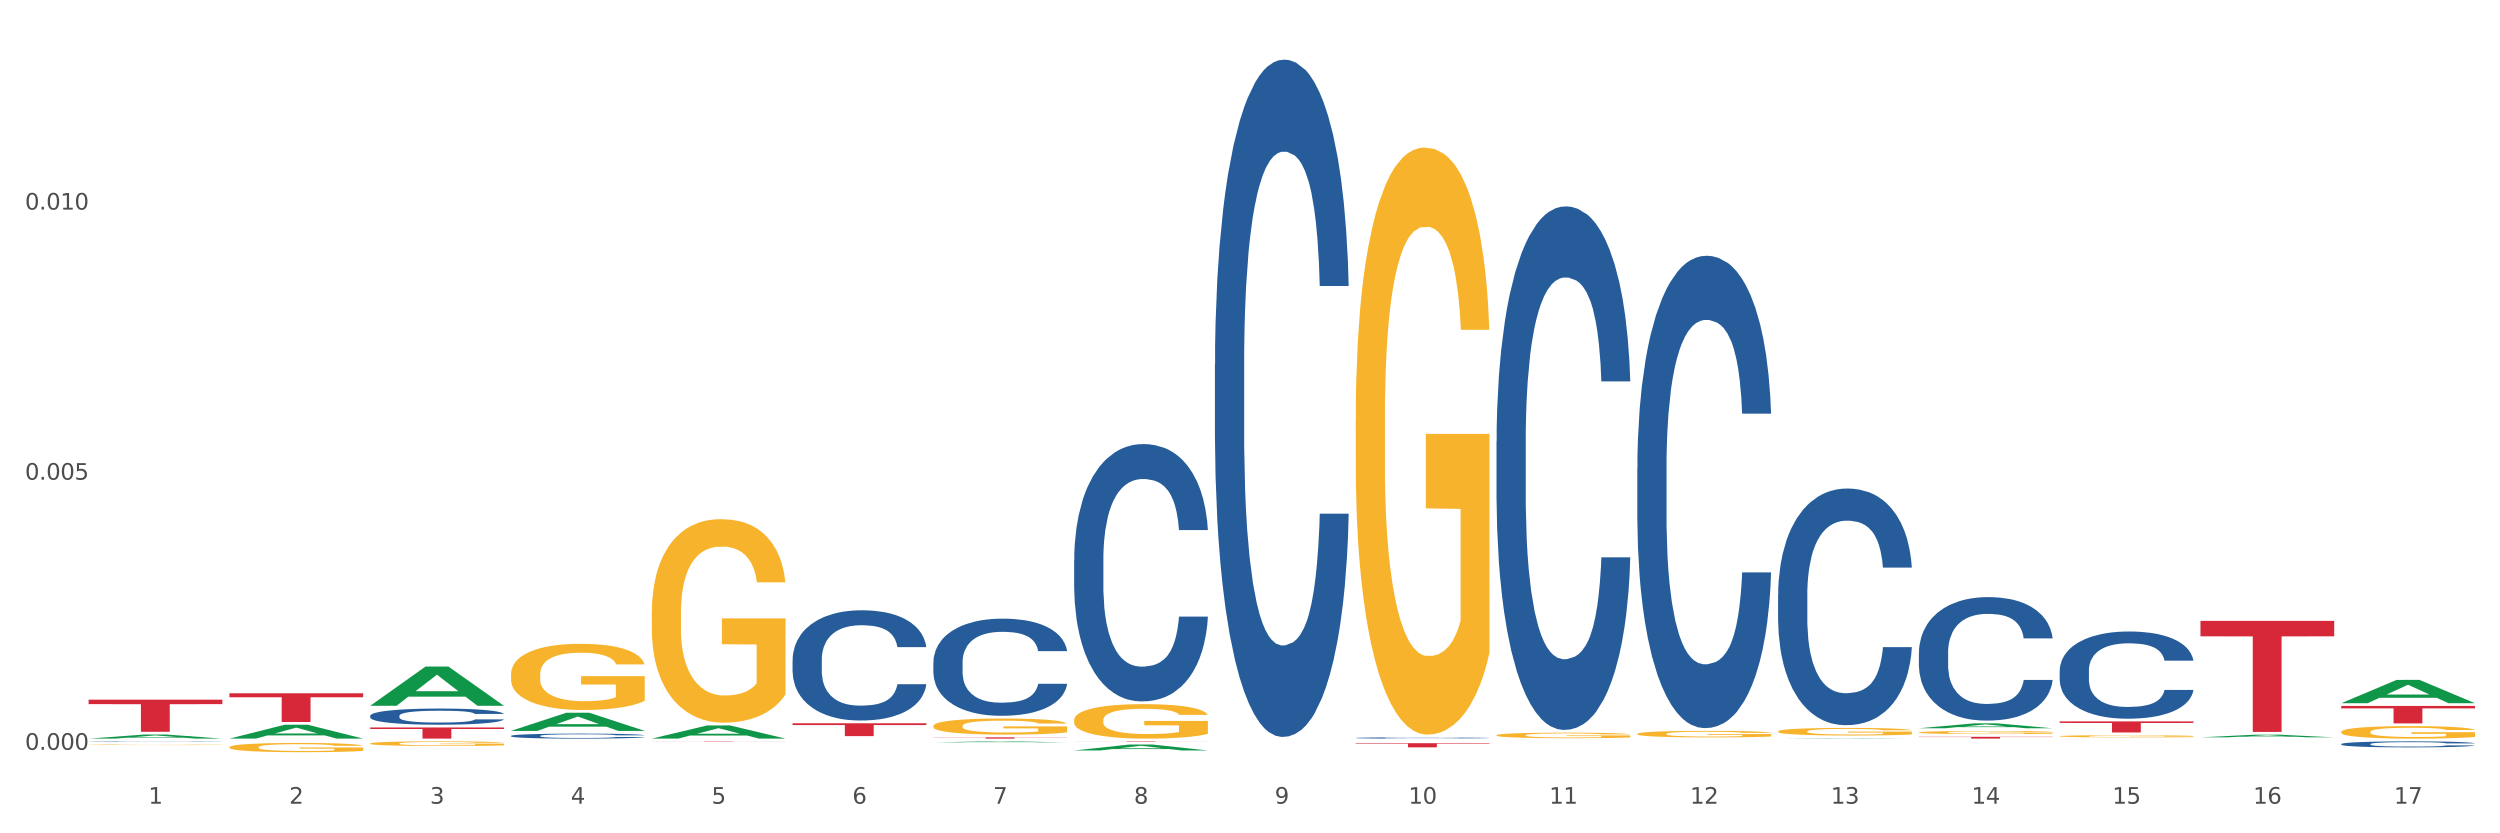 <?xml version="1.0" encoding="utf-8" standalone="no"?>
<!DOCTYPE svg PUBLIC "-//W3C//DTD SVG 1.1//EN"
  "http://www.w3.org/Graphics/SVG/1.1/DTD/svg11.dtd">
<svg xmlns:xlink="http://www.w3.org/1999/xlink" width="1080pt" height="360pt" viewBox="0 0 1080 360" xmlns="http://www.w3.org/2000/svg" version="1.1">
 <rect x="0" y="0" width="1080" height="360" fill="#333333" stroke="none"/>
 <defs>
  <style type="text/css">*{stroke-linejoin: round; stroke-linecap: butt}</style>
 </defs>
 <g id="figure_1">
  <g id="patch_1">
   <path d="M 0 360 
L 1080 360 
L 1080 0 
L 0 0 
z
" style="fill: #ffffff; stroke: #ffffff; stroke-linejoin: miter"/>
  </g>
  <g id="axes_1">
   <g id="matplotlib.axis_1">
    <g id="xtick_1">
     <g id="text_1">
      <!-- 1 -->
      <g style="fill: #4d4d4d" transform="translate(64.119 347.204) scale(0.096 -0.096)">
       <defs>
        <path id="DejaVuSans-31" d="M 794 531 
L 1825 531 
L 1825 4091 
L 703 3866 
L 703 4441 
L 1819 4666 
L 2450 4666 
L 2450 531 
L 3481 531 
L 3481 0 
L 794 0 
L 794 531 
z
" transform="scale(0.016)"/>
       </defs>
       <use xlink:href="#DejaVuSans-31"/>
      </g>
     </g>
    </g>
    <g id="xtick_2">
     <g id="text_2">
      <!-- 2 -->
      <g style="fill: #4d4d4d" transform="translate(124.94 347.204) scale(0.096 -0.096)">
       <defs>
        <path id="DejaVuSans-32" d="M 1228 531 
L 3431 531 
L 3431 0 
L 469 0 
L 469 531 
Q 828 903 1448 1529 
Q 2069 2156 2228 2338 
Q 2531 2678 2651 2914 
Q 2772 3150 2772 3378 
Q 2772 3750 2511 3984 
Q 2250 4219 1831 4219 
Q 1534 4219 1204 4116 
Q 875 4013 500 3803 
L 500 4441 
Q 881 4594 1212 4672 
Q 1544 4750 1819 4750 
Q 2544 4750 2975 4387 
Q 3406 4025 3406 3419 
Q 3406 3131 3298 2873 
Q 3191 2616 2906 2266 
Q 2828 2175 2409 1742 
Q 1991 1309 1228 531 
z
" transform="scale(0.016)"/>
       </defs>
       <use xlink:href="#DejaVuSans-32"/>
      </g>
     </g>
    </g>
    <g id="xtick_3">
     <g id="text_3">
      <!-- 3 -->
      <g style="fill: #4d4d4d" transform="translate(185.761 347.204) scale(0.096 -0.096)">
       <defs>
        <path id="DejaVuSans-33" d="M 2597 2516 
Q 3050 2419 3304 2112 
Q 3559 1806 3559 1356 
Q 3559 666 3084 287 
Q 2609 -91 1734 -91 
Q 1441 -91 1130 -33 
Q 819 25 488 141 
L 488 750 
Q 750 597 1062 519 
Q 1375 441 1716 441 
Q 2309 441 2620 675 
Q 2931 909 2931 1356 
Q 2931 1769 2642 2001 
Q 2353 2234 1838 2234 
L 1294 2234 
L 1294 2753 
L 1863 2753 
Q 2328 2753 2575 2939 
Q 2822 3125 2822 3475 
Q 2822 3834 2567 4026 
Q 2313 4219 1838 4219 
Q 1578 4219 1281 4162 
Q 984 4106 628 3988 
L 628 4550 
Q 988 4650 1302 4700 
Q 1616 4750 1894 4750 
Q 2613 4750 3031 4423 
Q 3450 4097 3450 3541 
Q 3450 3153 3228 2886 
Q 3006 2619 2597 2516 
z
" transform="scale(0.016)"/>
       </defs>
       <use xlink:href="#DejaVuSans-33"/>
      </g>
     </g>
    </g>
    <g id="xtick_4">
     <g id="text_4">
      <!-- 4 -->
      <g style="fill: #4d4d4d" transform="translate(246.582 347.204) scale(0.096 -0.096)">
       <defs>
        <path id="DejaVuSans-34" d="M 2419 4116 
L 825 1625 
L 2419 1625 
L 2419 4116 
z
M 2253 4666 
L 3047 4666 
L 3047 1625 
L 3713 1625 
L 3713 1100 
L 3047 1100 
L 3047 0 
L 2419 0 
L 2419 1100 
L 313 1100 
L 313 1709 
L 2253 4666 
z
" transform="scale(0.016)"/>
       </defs>
       <use xlink:href="#DejaVuSans-34"/>
      </g>
     </g>
    </g>
    <g id="xtick_5">
     <g id="text_5">
      <!-- 5 -->
      <g style="fill: #4d4d4d" transform="translate(307.403 347.204) scale(0.096 -0.096)">
       <defs>
        <path id="DejaVuSans-35" d="M 691 4666 
L 3169 4666 
L 3169 4134 
L 1269 4134 
L 1269 2991 
Q 1406 3038 1543 3061 
Q 1681 3084 1819 3084 
Q 2600 3084 3056 2656 
Q 3513 2228 3513 1497 
Q 3513 744 3044 326 
Q 2575 -91 1722 -91 
Q 1428 -91 1123 -41 
Q 819 9 494 109 
L 494 744 
Q 775 591 1075 516 
Q 1375 441 1709 441 
Q 2250 441 2565 725 
Q 2881 1009 2881 1497 
Q 2881 1984 2565 2268 
Q 2250 2553 1709 2553 
Q 1456 2553 1204 2497 
Q 953 2441 691 2322 
L 691 4666 
z
" transform="scale(0.016)"/>
       </defs>
       <use xlink:href="#DejaVuSans-35"/>
      </g>
     </g>
    </g>
    <g id="xtick_6">
     <g id="text_6">
      <!-- 6 -->
      <g style="fill: #4d4d4d" transform="translate(368.224 347.204) scale(0.096 -0.096)">
       <defs>
        <path id="DejaVuSans-36" d="M 2113 2584 
Q 1688 2584 1439 2293 
Q 1191 2003 1191 1497 
Q 1191 994 1439 701 
Q 1688 409 2113 409 
Q 2538 409 2786 701 
Q 3034 994 3034 1497 
Q 3034 2003 2786 2293 
Q 2538 2584 2113 2584 
z
M 3366 4563 
L 3366 3988 
Q 3128 4100 2886 4159 
Q 2644 4219 2406 4219 
Q 1781 4219 1451 3797 
Q 1122 3375 1075 2522 
Q 1259 2794 1537 2939 
Q 1816 3084 2150 3084 
Q 2853 3084 3261 2657 
Q 3669 2231 3669 1497 
Q 3669 778 3244 343 
Q 2819 -91 2113 -91 
Q 1303 -91 875 529 
Q 447 1150 447 2328 
Q 447 3434 972 4092 
Q 1497 4750 2381 4750 
Q 2619 4750 2861 4703 
Q 3103 4656 3366 4563 
z
" transform="scale(0.016)"/>
       </defs>
       <use xlink:href="#DejaVuSans-36"/>
      </g>
     </g>
    </g>
    <g id="xtick_7">
     <g id="text_7">
      <!-- 7 -->
      <g style="fill: #4d4d4d" transform="translate(429.045 347.204) scale(0.096 -0.096)">
       <defs>
        <path id="DejaVuSans-37" d="M 525 4666 
L 3525 4666 
L 3525 4397 
L 1831 0 
L 1172 0 
L 2766 4134 
L 525 4134 
L 525 4666 
z
" transform="scale(0.016)"/>
       </defs>
       <use xlink:href="#DejaVuSans-37"/>
      </g>
     </g>
    </g>
    <g id="xtick_8">
     <g id="text_8">
      <!-- 8 -->
      <g style="fill: #4d4d4d" transform="translate(489.866 347.204) scale(0.096 -0.096)">
       <defs>
        <path id="DejaVuSans-38" d="M 2034 2216 
Q 1584 2216 1326 1975 
Q 1069 1734 1069 1313 
Q 1069 891 1326 650 
Q 1584 409 2034 409 
Q 2484 409 2743 651 
Q 3003 894 3003 1313 
Q 3003 1734 2745 1975 
Q 2488 2216 2034 2216 
z
M 1403 2484 
Q 997 2584 770 2862 
Q 544 3141 544 3541 
Q 544 4100 942 4425 
Q 1341 4750 2034 4750 
Q 2731 4750 3128 4425 
Q 3525 4100 3525 3541 
Q 3525 3141 3298 2862 
Q 3072 2584 2669 2484 
Q 3125 2378 3379 2068 
Q 3634 1759 3634 1313 
Q 3634 634 3220 271 
Q 2806 -91 2034 -91 
Q 1263 -91 848 271 
Q 434 634 434 1313 
Q 434 1759 690 2068 
Q 947 2378 1403 2484 
z
M 1172 3481 
Q 1172 3119 1398 2916 
Q 1625 2713 2034 2713 
Q 2441 2713 2670 2916 
Q 2900 3119 2900 3481 
Q 2900 3844 2670 4047 
Q 2441 4250 2034 4250 
Q 1625 4250 1398 4047 
Q 1172 3844 1172 3481 
z
" transform="scale(0.016)"/>
       </defs>
       <use xlink:href="#DejaVuSans-38"/>
      </g>
     </g>
    </g>
    <g id="xtick_9">
     <g id="text_9">
      <!-- 9 -->
      <g style="fill: #4d4d4d" transform="translate(550.688 347.204) scale(0.096 -0.096)">
       <defs>
        <path id="DejaVuSans-39" d="M 703 97 
L 703 672 
Q 941 559 1184 500 
Q 1428 441 1663 441 
Q 2288 441 2617 861 
Q 2947 1281 2994 2138 
Q 2813 1869 2534 1725 
Q 2256 1581 1919 1581 
Q 1219 1581 811 2004 
Q 403 2428 403 3163 
Q 403 3881 828 4315 
Q 1253 4750 1959 4750 
Q 2769 4750 3195 4129 
Q 3622 3509 3622 2328 
Q 3622 1225 3098 567 
Q 2575 -91 1691 -91 
Q 1453 -91 1209 -44 
Q 966 3 703 97 
z
M 1959 2075 
Q 2384 2075 2632 2365 
Q 2881 2656 2881 3163 
Q 2881 3666 2632 3958 
Q 2384 4250 1959 4250 
Q 1534 4250 1286 3958 
Q 1038 3666 1038 3163 
Q 1038 2656 1286 2365 
Q 1534 2075 1959 2075 
z
" transform="scale(0.016)"/>
       </defs>
       <use xlink:href="#DejaVuSans-39"/>
      </g>
     </g>
    </g>
    <g id="xtick_10">
     <g id="text_10">
      <!-- 10 -->
      <g style="fill: #4d4d4d" transform="translate(608.455 347.204) scale(0.096 -0.096)">
       <defs>
        <path id="DejaVuSans-30" d="M 2034 4250 
Q 1547 4250 1301 3770 
Q 1056 3291 1056 2328 
Q 1056 1369 1301 889 
Q 1547 409 2034 409 
Q 2525 409 2770 889 
Q 3016 1369 3016 2328 
Q 3016 3291 2770 3770 
Q 2525 4250 2034 4250 
z
M 2034 4750 
Q 2819 4750 3233 4129 
Q 3647 3509 3647 2328 
Q 3647 1150 3233 529 
Q 2819 -91 2034 -91 
Q 1250 -91 836 529 
Q 422 1150 422 2328 
Q 422 3509 836 4129 
Q 1250 4750 2034 4750 
z
" transform="scale(0.016)"/>
       </defs>
       <use xlink:href="#DejaVuSans-31"/>
       <use xlink:href="#DejaVuSans-30" transform="translate(63.623 0)"/>
      </g>
     </g>
    </g>
    <g id="xtick_11">
     <g id="text_11">
      <!-- 11 -->
      <g style="fill: #4d4d4d" transform="translate(669.276 347.204) scale(0.096 -0.096)">
       <use xlink:href="#DejaVuSans-31"/>
       <use xlink:href="#DejaVuSans-31" transform="translate(63.623 0)"/>
      </g>
     </g>
    </g>
    <g id="xtick_12">
     <g id="text_12">
      <!-- 12 -->
      <g style="fill: #4d4d4d" transform="translate(730.097 347.204) scale(0.096 -0.096)">
       <use xlink:href="#DejaVuSans-31"/>
       <use xlink:href="#DejaVuSans-32" transform="translate(63.623 0)"/>
      </g>
     </g>
    </g>
    <g id="xtick_13">
     <g id="text_13">
      <!-- 13 -->
      <g style="fill: #4d4d4d" transform="translate(790.918 347.204) scale(0.096 -0.096)">
       <use xlink:href="#DejaVuSans-31"/>
       <use xlink:href="#DejaVuSans-33" transform="translate(63.623 0)"/>
      </g>
     </g>
    </g>
    <g id="xtick_14">
     <g id="text_14">
      <!-- 14 -->
      <g style="fill: #4d4d4d" transform="translate(851.739 347.204) scale(0.096 -0.096)">
       <use xlink:href="#DejaVuSans-31"/>
       <use xlink:href="#DejaVuSans-34" transform="translate(63.623 0)"/>
      </g>
     </g>
    </g>
    <g id="xtick_15">
     <g id="text_15">
      <!-- 15 -->
      <g style="fill: #4d4d4d" transform="translate(912.56 347.204) scale(0.096 -0.096)">
       <use xlink:href="#DejaVuSans-31"/>
       <use xlink:href="#DejaVuSans-35" transform="translate(63.623 0)"/>
      </g>
     </g>
    </g>
    <g id="xtick_16">
     <g id="text_16">
      <!-- 16 -->
      <g style="fill: #4d4d4d" transform="translate(973.381 347.204) scale(0.096 -0.096)">
       <use xlink:href="#DejaVuSans-31"/>
       <use xlink:href="#DejaVuSans-36" transform="translate(63.623 0)"/>
      </g>
     </g>
    </g>
    <g id="xtick_17">
     <g id="text_17">
      <!-- 17 -->
      <g style="fill: #4d4d4d" transform="translate(1034.202 347.204) scale(0.096 -0.096)">
       <use xlink:href="#DejaVuSans-31"/>
       <use xlink:href="#DejaVuSans-37" transform="translate(63.623 0)"/>
      </g>
     </g>
    </g>
    <g id="xtick_18"/>
    <g id="xtick_19"/>
    <g id="xtick_20"/>
    <g id="xtick_21"/>
    <g id="xtick_22"/>
    <g id="xtick_23"/>
    <g id="xtick_24"/>
    <g id="xtick_25"/>
    <g id="xtick_26"/>
    <g id="xtick_27"/>
    <g id="xtick_28"/>
    <g id="xtick_29"/>
    <g id="xtick_30"/>
    <g id="xtick_31"/>
    <g id="xtick_32"/>
    <g id="xtick_33"/>
   </g>
   <g id="matplotlib.axis_2">
    <g id="ytick_1">
     <g id="text_18">
      <!-- 0.000 -->
      <g style="fill: #4d4d4d" transform="translate(10.8 323.915) scale(0.096 -0.096)">
       <defs>
        <path id="DejaVuSans-2e" d="M 684 794 
L 1344 794 
L 1344 0 
L 684 0 
L 684 794 
z
" transform="scale(0.016)"/>
       </defs>
       <use xlink:href="#DejaVuSans-30"/>
       <use xlink:href="#DejaVuSans-2e" transform="translate(63.623 0)"/>
       <use xlink:href="#DejaVuSans-30" transform="translate(95.41 0)"/>
       <use xlink:href="#DejaVuSans-30" transform="translate(159.033 0)"/>
       <use xlink:href="#DejaVuSans-30" transform="translate(222.656 0)"/>
      </g>
     </g>
    </g>
    <g id="ytick_2">
     <g id="text_19">
      <!-- 0.005 -->
      <g style="fill: #4d4d4d" transform="translate(10.8 207.232) scale(0.096 -0.096)">
       <use xlink:href="#DejaVuSans-30"/>
       <use xlink:href="#DejaVuSans-2e" transform="translate(63.623 0)"/>
       <use xlink:href="#DejaVuSans-30" transform="translate(95.41 0)"/>
       <use xlink:href="#DejaVuSans-30" transform="translate(159.033 0)"/>
       <use xlink:href="#DejaVuSans-35" transform="translate(222.656 0)"/>
      </g>
     </g>
    </g>
    <g id="ytick_3">
     <g id="text_20">
      <!-- 0.010 -->
      <g style="fill: #4d4d4d" transform="translate(10.8 90.548) scale(0.096 -0.096)">
       <use xlink:href="#DejaVuSans-30"/>
       <use xlink:href="#DejaVuSans-2e" transform="translate(63.623 0)"/>
       <use xlink:href="#DejaVuSans-30" transform="translate(95.41 0)"/>
       <use xlink:href="#DejaVuSans-31" transform="translate(159.033 0)"/>
       <use xlink:href="#DejaVuSans-30" transform="translate(222.656 0)"/>
      </g>
     </g>
    </g>
    <g id="ytick_4"/>
    <g id="ytick_5"/>
    <g id="ytick_6"/>
   </g>
   <g id="PolyCollection_1">
    <path d="M 38.283 319.087 
L 38.343 319.085 
L 62.169 317.327 
L 72.058 317.325 
L 96.063 319.09 
L 84.626 319.09 
L 79.444 318.679 
L 54.843 318.679 
L 54.664 318.686 
L 49.66 319.09 
L 38.283 319.09 
L 38.283 319.087 
L 57.94 318.434 
L 76.346 318.432 
L 67.233 317.701 
L 67.113 317.698 
L 66.994 317.703 
L 57.881 318.432 
L 57.94 318.434 
L 38.283 319.087 
z
" clip-path="url(#pd85ee96e72)" style="fill: #109648"/>
    <path d="M 159.925 314.255 
L 217.705 314.255 
L 217.705 314.927 
L 194.977 314.931 
L 194.977 319.09 
L 182.517 319.09 
L 182.517 314.931 
L 159.925 314.927 
L 159.925 314.259 
L 159.925 314.255 
z
" clip-path="url(#pd85ee96e72)" style="fill: #d62839"/>
    <path d="M 342.388 312.446 
L 400.168 312.446 
L 400.168 313.217 
L 377.44 313.223 
L 377.44 317.997 
L 364.98 317.997 
L 364.98 313.223 
L 342.388 313.217 
L 342.388 312.451 
L 342.388 312.446 
z
" clip-path="url(#pd85ee96e72)" style="fill: #d62839"/>
    <path d="M 99.104 319.079 
L 99.164 319.073 
L 122.99 313.08 
L 132.879 313.074 
L 156.884 319.09 
L 145.447 319.09 
L 140.265 317.689 
L 115.664 317.689 
L 115.485 317.712 
L 110.481 319.09 
L 99.104 319.09 
L 99.104 319.079 
L 118.761 316.853 
L 137.167 316.848 
L 128.054 314.356 
L 127.934 314.345 
L 127.815 314.362 
L 118.702 316.848 
L 118.761 316.853 
L 99.104 319.079 
z
" clip-path="url(#pd85ee96e72)" style="fill: #109648"/>
    <path d="M 281.567 320.386 
L 339.347 320.386 
L 339.347 320.403 
L 316.619 320.404 
L 316.619 320.512 
L 304.159 320.512 
L 304.159 320.404 
L 281.567 320.403 
L 281.567 320.386 
L 281.567 320.386 
z
" clip-path="url(#pd85ee96e72)" style="fill: #d62839"/>
    <path d="M 585.673 321.054 
L 643.453 321.054 
L 643.453 321.303 
L 620.724 321.305 
L 620.724 322.845 
L 608.264 322.845 
L 608.264 321.305 
L 585.673 321.303 
L 585.673 321.056 
L 585.673 321.054 
z
" clip-path="url(#pd85ee96e72)" style="fill: #d62839"/>
    <path d="M 950.599 268.224 
L 1008.379 268.224 
L 1008.379 274.889 
L 985.65 274.934 
L 985.65 316.184 
L 973.191 316.184 
L 973.191 274.934 
L 950.599 274.889 
L 950.599 268.269 
L 950.599 268.224 
z
" clip-path="url(#pd85ee96e72)" style="fill: #d62839"/>
    <path d="M 403.209 318.535 
L 460.989 318.535 
L 460.989 318.612 
L 438.261 318.613 
L 438.261 319.09 
L 425.801 319.09 
L 425.801 318.613 
L 403.209 318.612 
L 403.209 318.536 
L 403.209 318.535 
z
" clip-path="url(#pd85ee96e72)" style="fill: #d62839"/>
    <path d="M 464.03 320.268 
L 521.81 320.268 
L 521.81 320.294 
L 499.082 320.294 
L 499.082 320.452 
L 486.622 320.452 
L 486.622 320.294 
L 464.03 320.294 
L 464.03 320.268 
L 464.03 320.268 
z
" clip-path="url(#pd85ee96e72)" style="fill: #d62839"/>
    <path d="M 99.104 299.488 
L 156.884 299.488 
L 156.884 301.212 
L 134.155 301.224 
L 134.155 311.896 
L 121.696 311.896 
L 121.696 301.224 
L 99.104 301.212 
L 99.104 299.499 
L 99.104 299.488 
z
" clip-path="url(#pd85ee96e72)" style="fill: #d62839"/>
    <path d="M 38.283 302.265 
L 96.063 302.265 
L 96.063 304.194 
L 73.334 304.207 
L 73.334 316.147 
L 60.875 316.147 
L 60.875 304.207 
L 38.283 304.194 
L 38.283 302.278 
L 38.283 302.265 
z
" clip-path="url(#pd85ee96e72)" style="fill: #d62839"/>
    <path d="M 1011.42 304.974 
L 1069.2 304.974 
L 1069.2 306.02 
L 1046.471 306.027 
L 1046.471 312.505 
L 1034.012 312.505 
L 1034.012 306.027 
L 1011.42 306.02 
L 1011.42 304.981 
L 1011.42 304.974 
z
" clip-path="url(#pd85ee96e72)" style="fill: #d62839"/>
    <path d="M 828.957 314.611 
L 829.016 314.609 
L 852.843 312.488 
L 862.731 312.486 
L 886.737 314.615 
L 875.3 314.615 
L 870.118 314.12 
L 845.516 314.12 
L 845.338 314.128 
L 840.334 314.615 
L 828.957 314.615 
L 828.957 314.611 
L 848.614 313.824 
L 867.02 313.822 
L 857.906 312.94 
L 857.787 312.936 
L 857.668 312.942 
L 848.554 313.822 
L 848.614 313.824 
L 828.957 314.611 
z
" clip-path="url(#pd85ee96e72)" style="fill: #109648"/>
    <path d="M 768.136 319.09 
L 768.195 319.09 
L 792.022 318.918 
L 801.91 318.918 
L 825.916 319.09 
L 814.479 319.09 
L 809.297 319.05 
L 784.695 319.05 
L 784.517 319.051 
L 779.513 319.09 
L 768.136 319.09 
L 768.136 319.09 
L 787.793 319.026 
L 806.199 319.026 
L 797.085 318.954 
L 796.966 318.954 
L 796.847 318.955 
L 787.733 319.026 
L 787.793 319.026 
L 768.136 319.09 
z
" clip-path="url(#pd85ee96e72)" style="fill: #109648"/>
    <path d="M 889.778 318.041 
L 889.846 318.04 
L 889.846 318.009 
L 889.983 317.982 
L 890.665 317.917 
L 891.688 317.863 
L 892.438 317.835 
L 893.189 317.811 
L 894.076 317.788 
L 895.167 317.764 
L 897.145 317.728 
L 898.373 317.71 
L 899.874 317.691 
L 902.603 317.663 
L 904.581 317.648 
L 906.628 317.635 
L 909.97 317.619 
L 912.153 317.612 
L 914.473 317.607 
L 917.269 317.603 
L 919.384 317.603 
L 924.023 317.605 
L 927.98 317.613 
L 929.89 317.619 
L 932.345 317.629 
L 933.642 317.636 
L 935.756 317.65 
L 937.939 317.668 
L 939.44 317.684 
L 941.691 317.713 
L 943.397 317.743 
L 944.966 317.779 
L 945.784 317.804 
L 946.398 317.828 
L 946.944 317.854 
L 947.49 317.897 
L 935.211 317.897 
L 934.733 317.867 
L 933.983 317.838 
L 932.891 317.81 
L 931.936 317.793 
L 930.299 317.771 
L 928.798 317.758 
L 927.229 317.747 
L 925.319 317.738 
L 923.818 317.734 
L 921.704 317.731 
L 917.542 317.732 
L 914.745 317.738 
L 912.835 317.747 
L 911.607 317.755 
L 910.516 317.764 
L 909.288 317.776 
L 907.855 317.794 
L 906.832 317.81 
L 905.809 317.831 
L 904.99 317.852 
L 904.24 317.876 
L 903.626 317.902 
L 903.148 317.929 
L 902.739 317.962 
L 902.398 318.016 
L 902.398 318.135 
L 902.534 318.162 
L 902.876 318.197 
L 903.285 318.224 
L 903.967 318.256 
L 904.581 318.278 
L 905.741 318.309 
L 907.037 318.335 
L 908.06 318.352 
L 909.083 318.365 
L 910.857 318.384 
L 912.835 318.4 
L 914.541 318.41 
L 916.86 318.418 
L 918.429 318.422 
L 919.793 318.423 
L 923.136 318.423 
L 925.524 318.421 
L 928.184 318.415 
L 930.231 318.407 
L 931.936 318.397 
L 933.846 318.382 
L 935.074 318.367 
L 935.074 318.186 
L 920.066 318.185 
L 920.066 318.065 
L 947.558 318.065 
L 947.558 318.418 
L 946.398 318.436 
L 945.102 318.453 
L 943.738 318.468 
L 941.691 318.486 
L 939.235 318.503 
L 937.052 318.515 
L 934.733 318.526 
L 932.004 318.535 
L 928.457 318.544 
L 926.274 318.547 
L 923.545 318.55 
L 920.339 318.551 
L 917.542 318.549 
L 914.814 318.545 
L 911.948 318.537 
L 909.152 318.526 
L 907.037 318.514 
L 904.922 318.5 
L 902.671 318.482 
L 900.897 318.465 
L 899.533 318.449 
L 898.032 318.429 
L 896.395 318.403 
L 895.167 318.38 
L 894.076 318.356 
L 892.916 318.325 
L 892.097 318.298 
L 891.279 318.264 
L 890.801 318.239 
L 890.255 318.2 
L 889.846 318.145 
L 889.778 318.041 
z
" clip-path="url(#pd85ee96e72)" style="fill: #f7b32b"/>
    <path d="M 828.957 316.41 
L 829.025 316.409 
L 829.025 316.365 
L 829.161 316.327 
L 829.844 316.236 
L 830.867 316.16 
L 831.617 316.12 
L 832.368 316.087 
L 833.254 316.054 
L 834.346 316.02 
L 836.324 315.97 
L 837.552 315.945 
L 839.053 315.918 
L 841.782 315.879 
L 843.76 315.857 
L 845.806 315.839 
L 849.149 315.817 
L 851.332 315.807 
L 853.651 315.8 
L 856.448 315.795 
L 858.563 315.794 
L 863.202 315.797 
L 867.158 315.808 
L 869.069 315.817 
L 871.524 315.831 
L 872.82 315.841 
L 874.935 315.861 
L 877.118 315.886 
L 878.619 315.908 
L 880.87 315.949 
L 882.576 315.991 
L 884.145 316.042 
L 884.963 316.077 
L 885.577 316.11 
L 886.123 316.148 
L 886.669 316.208 
L 874.389 316.208 
L 873.912 316.165 
L 873.162 316.125 
L 872.07 316.086 
L 871.115 316.062 
L 869.478 316.031 
L 867.977 316.012 
L 866.408 315.997 
L 864.498 315.985 
L 862.997 315.979 
L 860.882 315.974 
L 856.721 315.975 
L 853.924 315.985 
L 852.014 315.997 
L 850.786 316.008 
L 849.695 316.02 
L 848.467 316.037 
L 847.034 316.063 
L 846.011 316.086 
L 844.988 316.115 
L 844.169 316.144 
L 843.419 316.179 
L 842.805 316.215 
L 842.327 316.253 
L 841.918 316.299 
L 841.577 316.376 
L 841.577 316.543 
L 841.713 316.581 
L 842.055 316.631 
L 842.464 316.668 
L 843.146 316.713 
L 843.76 316.744 
L 844.92 316.788 
L 846.216 316.824 
L 847.239 316.848 
L 848.262 316.867 
L 850.036 316.894 
L 852.014 316.916 
L 853.72 316.929 
L 856.039 316.941 
L 857.608 316.946 
L 858.972 316.949 
L 862.315 316.949 
L 864.703 316.945 
L 867.363 316.936 
L 869.41 316.925 
L 871.115 316.912 
L 873.025 316.89 
L 874.253 316.869 
L 874.253 316.615 
L 859.245 316.614 
L 859.245 316.444 
L 886.737 316.444 
L 886.737 316.941 
L 885.577 316.967 
L 884.281 316.99 
L 882.917 317.011 
L 880.87 317.036 
L 878.414 317.061 
L 876.231 317.078 
L 873.912 317.092 
L 871.183 317.106 
L 867.636 317.118 
L 865.453 317.123 
L 862.724 317.127 
L 859.518 317.128 
L 856.721 317.125 
L 853.993 317.119 
L 851.127 317.108 
L 848.331 317.092 
L 846.216 317.077 
L 844.101 317.057 
L 841.85 317.031 
L 840.076 317.007 
L 838.712 316.985 
L 837.211 316.957 
L 835.574 316.921 
L 834.346 316.888 
L 833.254 316.854 
L 832.095 316.81 
L 831.276 316.772 
L 830.458 316.724 
L 829.98 316.689 
L 829.434 316.634 
L 829.025 316.558 
L 828.957 316.41 
z
" clip-path="url(#pd85ee96e72)" style="fill: #f7b32b"/>
    <path d="M 585.673 180.934 
L 585.741 180.702 
L 585.741 172.364 
L 585.877 165.183 
L 586.559 147.811 
L 587.583 133.451 
L 588.333 125.807 
L 589.083 119.553 
L 589.97 113.299 
L 591.062 106.814 
L 593.04 97.317 
L 594.268 92.453 
L 595.769 87.358 
L 598.497 79.946 
L 600.476 75.776 
L 602.522 72.302 
L 605.865 68.133 
L 608.048 66.28 
L 610.367 64.89 
L 613.164 63.963 
L 615.279 63.732 
L 619.918 64.427 
L 623.874 66.511 
L 625.784 68.133 
L 628.24 70.912 
L 629.536 72.765 
L 631.651 76.471 
L 633.834 81.335 
L 635.335 85.505 
L 637.586 93.38 
L 639.291 101.255 
L 640.86 110.983 
L 641.679 117.7 
L 642.293 123.954 
L 642.839 131.134 
L 643.384 142.484 
L 631.105 142.484 
L 630.628 134.377 
L 629.877 126.734 
L 628.786 119.322 
L 627.831 114.689 
L 626.194 108.899 
L 624.693 105.193 
L 623.124 102.413 
L 621.214 100.097 
L 619.713 98.939 
L 617.598 98.012 
L 613.437 98.244 
L 610.64 100.097 
L 608.73 102.413 
L 607.502 104.498 
L 606.411 106.814 
L 605.183 110.057 
L 603.75 114.921 
L 602.727 119.322 
L 601.704 124.881 
L 600.885 130.44 
L 600.135 136.925 
L 599.521 143.874 
L 599.043 151.054 
L 598.634 159.856 
L 598.293 174.448 
L 598.293 206.181 
L 598.429 213.361 
L 598.77 222.858 
L 599.18 230.038 
L 599.862 238.608 
L 600.476 244.399 
L 601.635 252.737 
L 602.932 259.686 
L 603.955 264.087 
L 604.978 267.793 
L 606.752 272.888 
L 608.73 277.058 
L 610.435 279.606 
L 612.755 281.922 
L 614.324 282.848 
L 615.688 283.312 
L 619.031 283.312 
L 621.418 282.617 
L 624.079 280.995 
L 626.125 278.911 
L 627.831 276.363 
L 629.741 272.194 
L 630.969 268.256 
L 630.969 219.847 
L 615.961 219.615 
L 615.961 187.419 
L 643.453 187.419 
L 643.453 281.922 
L 642.293 286.786 
L 640.997 291.187 
L 639.632 295.124 
L 637.586 299.988 
L 635.13 304.621 
L 632.947 307.864 
L 630.628 310.643 
L 627.899 313.191 
L 624.352 315.507 
L 622.169 316.434 
L 619.44 317.129 
L 616.234 317.36 
L 613.437 316.897 
L 610.708 315.739 
L 607.843 313.654 
L 605.046 310.643 
L 602.932 307.632 
L 600.817 303.926 
L 598.566 299.062 
L 596.792 294.429 
L 595.428 290.26 
L 593.927 284.933 
L 592.29 277.984 
L 591.062 271.73 
L 589.97 265.245 
L 588.811 256.906 
L 587.992 249.726 
L 587.173 240.693 
L 586.696 233.976 
L 586.15 223.553 
L 585.741 208.96 
L 585.673 180.934 
z
" clip-path="url(#pd85ee96e72)" style="fill: #f7b32b"/>
    <path d="M 646.494 317.618 
L 646.562 317.616 
L 646.562 317.537 
L 646.698 317.47 
L 647.38 317.306 
L 648.404 317.171 
L 649.154 317.099 
L 649.904 317.04 
L 650.791 316.981 
L 651.883 316.92 
L 653.861 316.831 
L 655.089 316.785 
L 656.59 316.737 
L 659.318 316.667 
L 661.297 316.628 
L 663.343 316.595 
L 666.686 316.556 
L 668.869 316.539 
L 671.188 316.526 
L 673.985 316.517 
L 676.1 316.515 
L 680.739 316.521 
L 684.695 316.541 
L 686.605 316.556 
L 689.061 316.582 
L 690.357 316.6 
L 692.472 316.635 
L 694.655 316.68 
L 696.156 316.72 
L 698.407 316.794 
L 700.112 316.868 
L 701.681 316.959 
L 702.5 317.023 
L 703.114 317.082 
L 703.66 317.149 
L 704.205 317.256 
L 691.926 317.256 
L 691.449 317.18 
L 690.698 317.108 
L 689.607 317.038 
L 688.652 316.994 
L 687.015 316.94 
L 685.514 316.905 
L 683.945 316.879 
L 682.035 316.857 
L 680.534 316.846 
L 678.419 316.837 
L 674.258 316.84 
L 671.461 316.857 
L 669.551 316.879 
L 668.323 316.898 
L 667.232 316.92 
L 666.004 316.951 
L 664.571 316.997 
L 663.548 317.038 
L 662.525 317.09 
L 661.706 317.143 
L 660.956 317.204 
L 660.342 317.269 
L 659.864 317.337 
L 659.455 317.419 
L 659.114 317.557 
L 659.114 317.856 
L 659.25 317.923 
L 659.591 318.013 
L 660.001 318.08 
L 660.683 318.161 
L 661.297 318.215 
L 662.456 318.294 
L 663.753 318.359 
L 664.776 318.401 
L 665.799 318.435 
L 667.573 318.483 
L 669.551 318.523 
L 671.256 318.547 
L 673.576 318.568 
L 675.145 318.577 
L 676.509 318.582 
L 679.852 318.582 
L 682.239 318.575 
L 684.9 318.56 
L 686.946 318.54 
L 688.652 318.516 
L 690.562 318.477 
L 691.79 318.44 
L 691.79 317.984 
L 676.782 317.982 
L 676.782 317.679 
L 704.274 317.679 
L 704.274 318.568 
L 703.114 318.614 
L 701.818 318.656 
L 700.453 318.693 
L 698.407 318.739 
L 695.951 318.782 
L 693.768 318.813 
L 691.449 318.839 
L 688.72 318.863 
L 685.173 318.885 
L 682.99 318.893 
L 680.261 318.9 
L 677.055 318.902 
L 674.258 318.898 
L 671.529 318.887 
L 668.664 318.867 
L 665.867 318.839 
L 663.753 318.81 
L 661.638 318.776 
L 659.387 318.73 
L 657.613 318.686 
L 656.249 318.647 
L 654.748 318.597 
L 653.111 318.531 
L 651.883 318.473 
L 650.791 318.411 
L 649.632 318.333 
L 648.813 318.265 
L 647.994 318.18 
L 647.517 318.117 
L 646.971 318.019 
L 646.562 317.882 
L 646.494 317.618 
z
" clip-path="url(#pd85ee96e72)" style="fill: #f7b32b"/>
    <path d="M 707.315 317.039 
L 707.383 317.036 
L 707.383 316.943 
L 707.519 316.863 
L 708.202 316.669 
L 709.225 316.509 
L 709.975 316.424 
L 710.726 316.354 
L 711.612 316.284 
L 712.704 316.212 
L 714.682 316.106 
L 715.91 316.052 
L 717.411 315.995 
L 720.14 315.912 
L 722.118 315.866 
L 724.164 315.827 
L 727.507 315.78 
L 729.69 315.76 
L 732.009 315.744 
L 734.806 315.734 
L 736.921 315.731 
L 741.56 315.739 
L 745.516 315.762 
L 747.426 315.78 
L 749.882 315.811 
L 751.178 315.832 
L 753.293 315.873 
L 755.476 315.928 
L 756.977 315.974 
L 759.228 316.062 
L 760.933 316.15 
L 762.502 316.258 
L 763.321 316.333 
L 763.935 316.403 
L 764.481 316.483 
L 765.026 316.61 
L 752.747 316.61 
L 752.27 316.519 
L 751.519 316.434 
L 750.428 316.351 
L 749.473 316.3 
L 747.836 316.235 
L 746.335 316.194 
L 744.766 316.163 
L 742.856 316.137 
L 741.355 316.124 
L 739.24 316.114 
L 735.079 316.116 
L 732.282 316.137 
L 730.372 316.163 
L 729.144 316.186 
L 728.053 316.212 
L 726.825 316.248 
L 725.392 316.302 
L 724.369 316.351 
L 723.346 316.413 
L 722.527 316.475 
L 721.777 316.548 
L 721.163 316.625 
L 720.685 316.705 
L 720.276 316.804 
L 719.935 316.966 
L 719.935 317.32 
L 720.071 317.4 
L 720.412 317.506 
L 720.822 317.586 
L 721.504 317.682 
L 722.118 317.747 
L 723.278 317.84 
L 724.574 317.917 
L 725.597 317.966 
L 726.62 318.008 
L 728.394 318.065 
L 730.372 318.111 
L 732.078 318.139 
L 734.397 318.165 
L 735.966 318.176 
L 737.33 318.181 
L 740.673 318.181 
L 743.061 318.173 
L 745.721 318.155 
L 747.768 318.132 
L 749.473 318.103 
L 751.383 318.057 
L 752.611 318.013 
L 752.611 317.473 
L 737.603 317.47 
L 737.603 317.111 
L 765.095 317.111 
L 765.095 318.165 
L 763.935 318.22 
L 762.639 318.269 
L 761.275 318.313 
L 759.228 318.367 
L 756.772 318.419 
L 754.589 318.455 
L 752.27 318.486 
L 749.541 318.514 
L 745.994 318.54 
L 743.811 318.55 
L 741.082 318.558 
L 737.876 318.561 
L 735.079 318.555 
L 732.35 318.543 
L 729.485 318.519 
L 726.688 318.486 
L 724.574 318.452 
L 722.459 318.411 
L 720.208 318.357 
L 718.434 318.305 
L 717.07 318.258 
L 715.569 318.199 
L 713.932 318.121 
L 712.704 318.052 
L 711.612 317.979 
L 710.453 317.886 
L 709.634 317.806 
L 708.815 317.705 
L 708.338 317.63 
L 707.792 317.514 
L 707.383 317.351 
L 707.315 317.039 
z
" clip-path="url(#pd85ee96e72)" style="fill: #f7b32b"/>
    <path d="M 768.136 315.973 
L 768.204 315.97 
L 768.204 315.862 
L 768.34 315.769 
L 769.023 315.544 
L 770.046 315.358 
L 770.796 315.259 
L 771.547 315.178 
L 772.433 315.097 
L 773.525 315.013 
L 775.503 314.89 
L 776.731 314.827 
L 778.232 314.761 
L 780.961 314.666 
L 782.939 314.612 
L 784.985 314.567 
L 788.328 314.513 
L 790.511 314.489 
L 792.83 314.471 
L 795.627 314.459 
L 797.742 314.456 
L 802.381 314.465 
L 806.337 314.492 
L 808.247 314.513 
L 810.703 314.549 
L 811.999 314.573 
L 814.114 314.621 
L 816.297 314.683 
L 817.798 314.737 
L 820.049 314.839 
L 821.755 314.941 
L 823.323 315.067 
L 824.142 315.154 
L 824.756 315.235 
L 825.302 315.328 
L 825.848 315.475 
L 813.568 315.475 
L 813.091 315.37 
L 812.341 315.271 
L 811.249 315.175 
L 810.294 315.115 
L 808.657 315.04 
L 807.156 314.992 
L 805.587 314.956 
L 803.677 314.926 
L 802.176 314.911 
L 800.061 314.899 
L 795.9 314.902 
L 793.103 314.926 
L 791.193 314.956 
L 789.965 314.983 
L 788.874 315.013 
L 787.646 315.055 
L 786.213 315.118 
L 785.19 315.175 
L 784.167 315.247 
L 783.348 315.319 
L 782.598 315.403 
L 781.984 315.493 
L 781.506 315.586 
L 781.097 315.7 
L 780.756 315.889 
L 780.756 316.3 
L 780.892 316.393 
L 781.233 316.516 
L 781.643 316.609 
L 782.325 316.72 
L 782.939 316.795 
L 784.099 316.903 
L 785.395 316.993 
L 786.418 317.05 
L 787.441 317.098 
L 789.215 317.164 
L 791.193 317.218 
L 792.899 317.251 
L 795.218 317.281 
L 796.787 317.293 
L 798.151 317.299 
L 801.494 317.299 
L 803.882 317.29 
L 806.542 317.269 
L 808.589 317.242 
L 810.294 317.209 
L 812.204 317.155 
L 813.432 317.104 
L 813.432 316.477 
L 798.424 316.474 
L 798.424 316.057 
L 825.916 316.057 
L 825.916 317.281 
L 824.756 317.344 
L 823.46 317.401 
L 822.096 317.452 
L 820.049 317.515 
L 817.593 317.575 
L 815.41 317.617 
L 813.091 317.653 
L 810.362 317.686 
L 806.815 317.716 
L 804.632 317.728 
L 801.903 317.737 
L 798.697 317.74 
L 795.9 317.734 
L 793.171 317.719 
L 790.306 317.692 
L 787.509 317.653 
L 785.395 317.614 
L 783.28 317.566 
L 781.029 317.503 
L 779.255 317.443 
L 777.891 317.389 
L 776.39 317.32 
L 774.753 317.23 
L 773.525 317.149 
L 772.433 317.065 
L 771.274 316.957 
L 770.455 316.864 
L 769.637 316.747 
L 769.159 316.66 
L 768.613 316.525 
L 768.204 316.336 
L 768.136 315.973 
z
" clip-path="url(#pd85ee96e72)" style="fill: #f7b32b"/>
    <path d="M 464.03 311.076 
L 464.099 311.062 
L 464.099 310.572 
L 464.235 310.151 
L 464.917 309.13 
L 465.941 308.287 
L 466.691 307.838 
L 467.441 307.47 
L 468.328 307.103 
L 469.42 306.722 
L 471.398 306.164 
L 472.626 305.878 
L 474.127 305.579 
L 476.855 305.143 
L 478.834 304.899 
L 480.88 304.694 
L 484.223 304.45 
L 486.406 304.341 
L 488.725 304.259 
L 491.522 304.205 
L 493.637 304.191 
L 498.275 304.232 
L 502.232 304.354 
L 504.142 304.45 
L 506.598 304.613 
L 507.894 304.722 
L 510.009 304.939 
L 512.192 305.225 
L 513.693 305.47 
L 515.944 305.933 
L 517.649 306.395 
L 519.218 306.967 
L 520.037 307.361 
L 520.651 307.729 
L 521.196 308.15 
L 521.742 308.817 
L 509.463 308.817 
L 508.986 308.341 
L 508.235 307.892 
L 507.144 307.457 
L 506.189 307.184 
L 504.551 306.844 
L 503.051 306.627 
L 501.482 306.463 
L 499.572 306.327 
L 498.071 306.259 
L 495.956 306.205 
L 491.795 306.218 
L 488.998 306.327 
L 487.088 306.463 
L 485.86 306.586 
L 484.768 306.722 
L 483.541 306.912 
L 482.108 307.198 
L 481.085 307.457 
L 480.061 307.783 
L 479.243 308.11 
L 478.492 308.491 
L 477.879 308.899 
L 477.401 309.321 
L 476.992 309.838 
L 476.651 310.695 
L 476.651 312.559 
L 476.787 312.981 
L 477.128 313.539 
L 477.537 313.96 
L 478.22 314.464 
L 478.834 314.804 
L 479.993 315.294 
L 481.289 315.702 
L 482.313 315.961 
L 483.336 316.178 
L 485.11 316.478 
L 487.088 316.723 
L 488.793 316.872 
L 491.113 317.008 
L 492.682 317.063 
L 494.046 317.09 
L 497.389 317.09 
L 499.776 317.049 
L 502.437 316.954 
L 504.483 316.831 
L 506.189 316.682 
L 508.099 316.437 
L 509.327 316.205 
L 509.327 313.362 
L 494.319 313.348 
L 494.319 311.457 
L 521.81 311.457 
L 521.81 317.008 
L 520.651 317.294 
L 519.355 317.553 
L 517.99 317.784 
L 515.944 318.07 
L 513.488 318.342 
L 511.305 318.532 
L 508.986 318.695 
L 506.257 318.845 
L 502.71 318.981 
L 500.527 319.036 
L 497.798 319.076 
L 494.592 319.09 
L 491.795 319.063 
L 489.066 318.995 
L 486.201 318.872 
L 483.404 318.695 
L 481.289 318.519 
L 479.175 318.301 
L 476.923 318.015 
L 475.15 317.743 
L 473.786 317.498 
L 472.285 317.185 
L 470.648 316.777 
L 469.42 316.41 
L 468.328 316.029 
L 467.168 315.539 
L 466.35 315.117 
L 465.531 314.586 
L 465.054 314.192 
L 464.508 313.579 
L 464.099 312.722 
L 464.03 311.076 
z
" clip-path="url(#pd85ee96e72)" style="fill: #f7b32b"/>
    <path d="M 1011.42 316.182 
L 1011.488 316.177 
L 1011.488 315.999 
L 1011.625 315.846 
L 1012.307 315.475 
L 1013.33 315.169 
L 1014.08 315.006 
L 1014.831 314.873 
L 1015.718 314.74 
L 1016.809 314.601 
L 1018.787 314.399 
L 1020.015 314.295 
L 1021.516 314.187 
L 1024.245 314.029 
L 1026.223 313.94 
L 1028.27 313.866 
L 1031.612 313.777 
L 1033.795 313.737 
L 1036.115 313.708 
L 1038.912 313.688 
L 1041.026 313.683 
L 1045.665 313.698 
L 1049.622 313.742 
L 1051.532 313.777 
L 1053.988 313.836 
L 1055.284 313.875 
L 1057.398 313.955 
L 1059.581 314.058 
L 1061.082 314.147 
L 1063.333 314.315 
L 1065.039 314.483 
L 1066.608 314.69 
L 1067.426 314.833 
L 1068.04 314.967 
L 1068.586 315.12 
L 1069.132 315.362 
L 1056.853 315.362 
L 1056.375 315.189 
L 1055.625 315.026 
L 1054.533 314.868 
L 1053.578 314.769 
L 1051.941 314.646 
L 1050.44 314.567 
L 1048.871 314.508 
L 1046.961 314.458 
L 1045.46 314.433 
L 1043.346 314.414 
L 1039.184 314.419 
L 1036.388 314.458 
L 1034.477 314.508 
L 1033.25 314.552 
L 1032.158 314.601 
L 1030.93 314.671 
L 1029.498 314.774 
L 1028.474 314.868 
L 1027.451 314.987 
L 1026.632 315.105 
L 1025.882 315.243 
L 1025.268 315.391 
L 1024.791 315.545 
L 1024.381 315.732 
L 1024.04 316.043 
L 1024.04 316.72 
L 1024.177 316.873 
L 1024.518 317.075 
L 1024.927 317.228 
L 1025.609 317.411 
L 1026.223 317.535 
L 1027.383 317.712 
L 1028.679 317.86 
L 1029.702 317.954 
L 1030.725 318.033 
L 1032.499 318.142 
L 1034.477 318.231 
L 1036.183 318.285 
L 1038.502 318.335 
L 1040.071 318.354 
L 1041.436 318.364 
L 1044.778 318.364 
L 1047.166 318.349 
L 1049.826 318.315 
L 1051.873 318.27 
L 1053.578 318.216 
L 1055.488 318.127 
L 1056.716 318.043 
L 1056.716 317.011 
L 1041.708 317.006 
L 1041.708 316.32 
L 1069.2 316.32 
L 1069.2 318.335 
L 1068.04 318.438 
L 1066.744 318.532 
L 1065.38 318.616 
L 1063.333 318.72 
L 1060.877 318.818 
L 1058.695 318.888 
L 1056.375 318.947 
L 1053.646 319.001 
L 1050.099 319.051 
L 1047.916 319.07 
L 1045.188 319.085 
L 1041.981 319.09 
L 1039.184 319.08 
L 1036.456 319.055 
L 1033.591 319.011 
L 1030.794 318.947 
L 1028.679 318.883 
L 1026.564 318.804 
L 1024.313 318.7 
L 1022.539 318.601 
L 1021.175 318.512 
L 1019.674 318.399 
L 1018.037 318.251 
L 1016.809 318.117 
L 1015.718 317.979 
L 1014.558 317.801 
L 1013.739 317.648 
L 1012.921 317.456 
L 1012.443 317.312 
L 1011.898 317.09 
L 1011.488 316.779 
L 1011.42 316.182 
z
" clip-path="url(#pd85ee96e72)" style="fill: #f7b32b"/>
    <path d="M 159.925 321.193 
L 159.993 321.192 
L 159.993 321.126 
L 160.13 321.069 
L 160.812 320.932 
L 161.835 320.819 
L 162.586 320.758 
L 163.336 320.709 
L 164.223 320.659 
L 165.314 320.608 
L 167.293 320.533 
L 168.52 320.495 
L 170.021 320.455 
L 172.75 320.396 
L 174.728 320.363 
L 176.775 320.336 
L 180.117 320.303 
L 182.3 320.288 
L 184.62 320.277 
L 187.417 320.27 
L 189.531 320.268 
L 194.17 320.274 
L 198.127 320.29 
L 200.037 320.303 
L 202.493 320.325 
L 203.789 320.339 
L 205.904 320.369 
L 208.087 320.407 
L 209.587 320.44 
L 211.838 320.502 
L 213.544 320.564 
L 215.113 320.641 
L 215.931 320.694 
L 216.545 320.744 
L 217.091 320.8 
L 217.637 320.89 
L 205.358 320.89 
L 204.88 320.826 
L 204.13 320.766 
L 203.038 320.707 
L 202.083 320.67 
L 200.446 320.625 
L 198.945 320.595 
L 197.376 320.574 
L 195.466 320.555 
L 193.966 320.546 
L 191.851 320.539 
L 187.69 320.541 
L 184.893 320.555 
L 182.983 320.574 
L 181.755 320.59 
L 180.663 320.608 
L 179.435 320.634 
L 178.003 320.672 
L 176.979 320.707 
L 175.956 320.751 
L 175.138 320.795 
L 174.387 320.846 
L 173.773 320.901 
L 173.296 320.958 
L 172.886 321.027 
L 172.545 321.142 
L 172.545 321.393 
L 172.682 321.45 
L 173.023 321.524 
L 173.432 321.581 
L 174.114 321.649 
L 174.728 321.695 
L 175.888 321.76 
L 177.184 321.815 
L 178.207 321.85 
L 179.231 321.879 
L 181.004 321.92 
L 182.983 321.952 
L 184.688 321.973 
L 187.007 321.991 
L 188.576 321.998 
L 189.941 322.002 
L 193.283 322.002 
L 195.671 321.996 
L 198.331 321.984 
L 200.378 321.967 
L 202.083 321.947 
L 203.993 321.914 
L 205.221 321.883 
L 205.221 321.501 
L 190.214 321.499 
L 190.214 321.245 
L 217.705 321.245 
L 217.705 321.991 
L 216.545 322.029 
L 215.249 322.064 
L 213.885 322.095 
L 211.838 322.133 
L 209.383 322.17 
L 207.2 322.196 
L 204.88 322.218 
L 202.152 322.238 
L 198.604 322.256 
L 196.421 322.263 
L 193.693 322.269 
L 190.486 322.271 
L 187.69 322.267 
L 184.961 322.258 
L 182.096 322.241 
L 179.299 322.218 
L 177.184 322.194 
L 175.069 322.165 
L 172.818 322.126 
L 171.045 322.09 
L 169.68 322.057 
L 168.179 322.015 
L 166.542 321.96 
L 165.314 321.91 
L 164.223 321.859 
L 163.063 321.793 
L 162.245 321.737 
L 161.426 321.665 
L 160.948 321.612 
L 160.403 321.53 
L 159.993 321.415 
L 159.925 321.193 
z
" clip-path="url(#pd85ee96e72)" style="fill: #f7b32b"/>
    <path d="M 220.746 315.734 
L 220.806 315.726 
L 244.633 307.907 
L 254.521 307.9 
L 278.526 315.749 
L 267.089 315.749 
L 261.907 313.921 
L 237.306 313.921 
L 237.127 313.95 
L 232.123 315.749 
L 220.746 315.749 
L 220.746 315.734 
L 240.403 312.83 
L 258.81 312.823 
L 249.696 309.573 
L 249.577 309.558 
L 249.457 309.58 
L 240.344 312.823 
L 240.403 312.83 
L 220.746 315.734 
z
" clip-path="url(#pd85ee96e72)" style="fill: #109648"/>
    <path d="M 159.925 304.884 
L 159.985 304.868 
L 183.811 287.951 
L 193.7 287.935 
L 217.705 304.916 
L 206.268 304.916 
L 201.086 300.962 
L 176.485 300.962 
L 176.306 301.025 
L 171.302 304.916 
L 159.925 304.916 
L 159.925 304.884 
L 179.582 298.602 
L 197.988 298.586 
L 188.875 291.554 
L 188.756 291.522 
L 188.636 291.57 
L 179.523 298.586 
L 179.582 298.602 
L 159.925 304.884 
z
" clip-path="url(#pd85ee96e72)" style="fill: #109648"/>
    <path d="M 99.104 322.798 
L 99.172 322.794 
L 99.172 322.663 
L 99.309 322.55 
L 99.991 322.276 
L 101.014 322.049 
L 101.765 321.929 
L 102.515 321.83 
L 103.402 321.732 
L 104.493 321.629 
L 106.472 321.48 
L 107.699 321.403 
L 109.2 321.322 
L 111.929 321.206 
L 113.907 321.14 
L 115.954 321.085 
L 119.296 321.019 
L 121.479 320.99 
L 123.799 320.968 
L 126.596 320.954 
L 128.71 320.95 
L 133.349 320.961 
L 137.306 320.994 
L 139.216 321.019 
L 141.672 321.063 
L 142.968 321.092 
L 145.082 321.151 
L 147.265 321.228 
L 148.766 321.293 
L 151.017 321.417 
L 152.723 321.542 
L 154.292 321.695 
L 155.11 321.801 
L 155.724 321.9 
L 156.27 322.013 
L 156.816 322.192 
L 144.537 322.192 
L 144.059 322.064 
L 143.309 321.943 
L 142.217 321.827 
L 141.262 321.753 
L 139.625 321.662 
L 138.124 321.604 
L 136.555 321.56 
L 134.645 321.523 
L 133.144 321.505 
L 131.03 321.491 
L 126.868 321.494 
L 124.072 321.523 
L 122.161 321.56 
L 120.934 321.593 
L 119.842 321.629 
L 118.614 321.68 
L 117.182 321.757 
L 116.158 321.827 
L 115.135 321.914 
L 114.317 322.002 
L 113.566 322.104 
L 112.952 322.214 
L 112.475 322.327 
L 112.065 322.466 
L 111.724 322.696 
L 111.724 323.196 
L 111.861 323.309 
L 112.202 323.459 
L 112.611 323.572 
L 113.293 323.708 
L 113.907 323.799 
L 115.067 323.93 
L 116.363 324.04 
L 117.386 324.109 
L 118.41 324.168 
L 120.183 324.248 
L 122.161 324.314 
L 123.867 324.354 
L 126.186 324.391 
L 127.755 324.405 
L 129.12 324.413 
L 132.462 324.413 
L 134.85 324.402 
L 137.51 324.376 
L 139.557 324.343 
L 141.262 324.303 
L 143.172 324.237 
L 144.4 324.175 
L 144.4 323.412 
L 129.393 323.408 
L 129.393 322.9 
L 156.884 322.9 
L 156.884 324.391 
L 155.724 324.467 
L 154.428 324.537 
L 153.064 324.599 
L 151.017 324.676 
L 148.562 324.749 
L 146.379 324.8 
L 144.059 324.844 
L 141.331 324.884 
L 137.783 324.92 
L 135.6 324.935 
L 132.872 324.946 
L 129.665 324.95 
L 126.868 324.942 
L 124.14 324.924 
L 121.275 324.891 
L 118.478 324.844 
L 116.363 324.796 
L 114.248 324.738 
L 111.997 324.661 
L 110.223 324.588 
L 108.859 324.522 
L 107.358 324.438 
L 105.721 324.329 
L 104.493 324.23 
L 103.402 324.128 
L 102.242 323.996 
L 101.423 323.883 
L 100.605 323.74 
L 100.127 323.635 
L 99.582 323.47 
L 99.172 323.24 
L 99.104 322.798 
z
" clip-path="url(#pd85ee96e72)" style="fill: #f7b32b"/>
    <path d="M 38.283 321.743 
L 38.351 321.743 
L 38.351 321.736 
L 38.488 321.729 
L 39.17 321.714 
L 40.193 321.702 
L 40.943 321.695 
L 41.694 321.689 
L 42.581 321.684 
L 43.672 321.678 
L 45.65 321.67 
L 46.878 321.666 
L 48.379 321.661 
L 51.108 321.655 
L 53.086 321.651 
L 55.133 321.648 
L 58.475 321.644 
L 60.658 321.643 
L 62.978 321.641 
L 65.775 321.641 
L 67.889 321.64 
L 72.528 321.641 
L 76.485 321.643 
L 78.395 321.644 
L 80.851 321.647 
L 82.147 321.648 
L 84.261 321.651 
L 86.444 321.656 
L 87.945 321.659 
L 90.196 321.666 
L 91.902 321.673 
L 93.471 321.682 
L 94.289 321.688 
L 94.903 321.693 
L 95.449 321.699 
L 95.995 321.709 
L 83.716 321.709 
L 83.238 321.702 
L 82.488 321.696 
L 81.396 321.689 
L 80.441 321.685 
L 78.804 321.68 
L 77.303 321.677 
L 75.734 321.674 
L 73.824 321.672 
L 72.323 321.671 
L 70.209 321.67 
L 66.047 321.671 
L 63.251 321.672 
L 61.34 321.674 
L 60.113 321.676 
L 59.021 321.678 
L 57.793 321.681 
L 56.361 321.685 
L 55.337 321.689 
L 54.314 321.694 
L 53.495 321.699 
L 52.745 321.705 
L 52.131 321.711 
L 51.654 321.717 
L 51.244 321.725 
L 50.903 321.738 
L 50.903 321.765 
L 51.04 321.772 
L 51.381 321.78 
L 51.79 321.786 
L 52.472 321.794 
L 53.086 321.799 
L 54.246 321.806 
L 55.542 321.812 
L 56.565 321.816 
L 57.588 321.819 
L 59.362 321.824 
L 61.34 321.828 
L 63.046 321.83 
L 65.365 321.832 
L 66.934 321.833 
L 68.299 321.833 
L 71.641 321.833 
L 74.029 321.832 
L 76.689 321.831 
L 78.736 321.829 
L 80.441 321.827 
L 82.351 321.823 
L 83.579 321.82 
L 83.579 321.777 
L 68.571 321.777 
L 68.571 321.749 
L 96.063 321.749 
L 96.063 321.832 
L 94.903 321.836 
L 93.607 321.84 
L 92.243 321.843 
L 90.196 321.848 
L 87.741 321.852 
L 85.558 321.855 
L 83.238 321.857 
L 80.509 321.859 
L 76.962 321.861 
L 74.779 321.862 
L 72.051 321.863 
L 68.844 321.863 
L 66.047 321.863 
L 63.319 321.862 
L 60.454 321.86 
L 57.657 321.857 
L 55.542 321.854 
L 53.427 321.851 
L 51.176 321.847 
L 49.402 321.843 
L 48.038 321.839 
L 46.537 321.834 
L 44.9 321.828 
L 43.672 321.823 
L 42.581 321.817 
L 41.421 321.81 
L 40.602 321.804 
L 39.784 321.796 
L 39.306 321.79 
L 38.761 321.781 
L 38.351 321.768 
L 38.283 321.743 
z
" clip-path="url(#pd85ee96e72)" style="fill: #f7b32b"/>
    <path d="M 220.746 291.346 
L 220.814 291.32 
L 220.814 290.38 
L 220.951 289.571 
L 221.633 287.613 
L 222.656 285.995 
L 223.407 285.133 
L 224.157 284.429 
L 225.044 283.724 
L 226.135 282.993 
L 228.114 281.923 
L 229.342 281.374 
L 230.842 280.8 
L 233.571 279.965 
L 235.549 279.495 
L 237.596 279.103 
L 240.938 278.633 
L 243.121 278.425 
L 245.441 278.268 
L 248.238 278.163 
L 250.352 278.137 
L 254.991 278.216 
L 258.948 278.451 
L 260.858 278.633 
L 263.314 278.947 
L 264.61 279.155 
L 266.725 279.573 
L 268.908 280.121 
L 270.408 280.591 
L 272.66 281.479 
L 274.365 282.366 
L 275.934 283.463 
L 276.753 284.22 
L 277.367 284.925 
L 277.912 285.734 
L 278.458 287.013 
L 266.179 287.013 
L 265.701 286.099 
L 264.951 285.238 
L 263.859 284.402 
L 262.904 283.88 
L 261.267 283.228 
L 259.766 282.81 
L 258.197 282.497 
L 256.287 282.236 
L 254.787 282.105 
L 252.672 282.001 
L 248.511 282.027 
L 245.714 282.236 
L 243.804 282.497 
L 242.576 282.732 
L 241.484 282.993 
L 240.256 283.358 
L 238.824 283.906 
L 237.8 284.402 
L 236.777 285.029 
L 235.959 285.655 
L 235.208 286.386 
L 234.594 287.17 
L 234.117 287.979 
L 233.707 288.971 
L 233.366 290.615 
L 233.366 294.192 
L 233.503 295.001 
L 233.844 296.071 
L 234.253 296.88 
L 234.935 297.846 
L 235.549 298.499 
L 236.709 299.439 
L 238.005 300.222 
L 239.028 300.718 
L 240.052 301.135 
L 241.825 301.71 
L 243.804 302.18 
L 245.509 302.467 
L 247.828 302.728 
L 249.397 302.832 
L 250.762 302.884 
L 254.104 302.884 
L 256.492 302.806 
L 259.152 302.623 
L 261.199 302.388 
L 262.904 302.101 
L 264.815 301.631 
L 266.042 301.188 
L 266.042 295.732 
L 251.035 295.706 
L 251.035 292.077 
L 278.526 292.077 
L 278.526 302.728 
L 277.367 303.276 
L 276.07 303.772 
L 274.706 304.216 
L 272.66 304.764 
L 270.204 305.286 
L 268.021 305.651 
L 265.701 305.965 
L 262.973 306.252 
L 259.425 306.513 
L 257.242 306.617 
L 254.514 306.696 
L 251.308 306.722 
L 248.511 306.67 
L 245.782 306.539 
L 242.917 306.304 
L 240.12 305.965 
L 238.005 305.625 
L 235.89 305.208 
L 233.639 304.659 
L 231.866 304.137 
L 230.501 303.668 
L 229 303.067 
L 227.363 302.284 
L 226.135 301.579 
L 225.044 300.848 
L 223.884 299.908 
L 223.066 299.099 
L 222.247 298.081 
L 221.769 297.324 
L 221.224 296.149 
L 220.814 294.505 
L 220.746 291.346 
z
" clip-path="url(#pd85ee96e72)" style="fill: #f7b32b"/>
    <path d="M 1011.42 303.777 
L 1011.48 303.767 
L 1035.306 293.719 
L 1045.194 293.71 
L 1069.2 303.796 
L 1057.763 303.796 
L 1052.581 301.447 
L 1027.98 301.447 
L 1027.801 301.485 
L 1022.797 303.796 
L 1011.42 303.796 
L 1011.42 303.777 
L 1031.077 300.045 
L 1049.483 300.036 
L 1040.37 295.859 
L 1040.25 295.84 
L 1040.131 295.869 
L 1031.018 300.036 
L 1031.077 300.045 
L 1011.42 303.777 
z
" clip-path="url(#pd85ee96e72)" style="fill: #109648"/>
    <path d="M 950.599 318.536 
L 950.658 318.534 
L 974.485 317.363 
L 984.373 317.362 
L 1008.379 318.538 
L 996.942 318.538 
L 991.76 318.264 
L 967.159 318.264 
L 966.98 318.268 
L 961.976 318.538 
L 950.599 318.538 
L 950.599 318.536 
L 970.256 318.101 
L 988.662 318.1 
L 979.549 317.613 
L 979.429 317.611 
L 979.31 317.614 
L 970.196 318.1 
L 970.256 318.101 
L 950.599 318.536 
z
" clip-path="url(#pd85ee96e72)" style="fill: #109648"/>
    <path d="M 403.209 286.112 
L 403.278 286.074 
L 403.278 285 
L 403.483 283.544 
L 404.234 280.861 
L 405.19 278.829 
L 406.829 276.453 
L 407.717 275.456 
L 408.878 274.344 
L 411.269 272.543 
L 414 271.01 
L 415.913 270.166 
L 417.347 269.63 
L 420.557 268.672 
L 422.401 268.25 
L 424.313 267.905 
L 425.953 267.675 
L 428.684 267.407 
L 430.87 267.292 
L 433.397 267.253 
L 435.514 267.292 
L 438.314 267.445 
L 442.412 267.905 
L 443.983 268.173 
L 446.1 268.633 
L 448.286 269.247 
L 450.062 269.86 
L 452.111 270.741 
L 454.228 271.891 
L 456.277 273.348 
L 457.711 274.689 
L 458.872 276.108 
L 459.897 277.833 
L 460.648 279.711 
L 460.989 281.282 
L 448.491 281.282 
L 448.149 279.864 
L 447.466 278.331 
L 446.783 277.296 
L 446.032 276.453 
L 444.871 275.494 
L 443.847 274.881 
L 442.139 274.153 
L 440.568 273.693 
L 439.271 273.425 
L 437.7 273.195 
L 434.353 272.965 
L 431.963 272.965 
L 430.46 273.041 
L 428.616 273.233 
L 427.045 273.501 
L 425.201 273.961 
L 423.767 274.459 
L 422.333 275.111 
L 421.513 275.571 
L 420.284 276.414 
L 419.464 277.104 
L 418.372 278.293 
L 417.757 279.136 
L 416.664 281.321 
L 416.186 282.931 
L 415.981 284.042 
L 415.844 285.269 
L 415.844 291.248 
L 416.254 293.931 
L 416.596 295.081 
L 417.142 296.385 
L 418.167 298.071 
L 419.669 299.719 
L 421.24 300.908 
L 422.538 301.636 
L 423.767 302.172 
L 424.996 302.594 
L 426.499 302.977 
L 427.728 303.207 
L 429.572 303.437 
L 431.758 303.552 
L 433.465 303.552 
L 436.949 303.361 
L 438.519 303.169 
L 440.022 302.901 
L 441.661 302.479 
L 442.959 302.019 
L 443.71 301.674 
L 444.939 300.946 
L 445.896 300.179 
L 446.715 299.298 
L 447.262 298.531 
L 447.876 297.381 
L 448.354 296.078 
L 448.491 295.388 
L 460.989 295.388 
L 460.716 296.768 
L 460.238 298.109 
L 459.282 299.911 
L 458.531 300.946 
L 457.37 302.211 
L 456.14 303.284 
L 454.433 304.472 
L 452.862 305.354 
L 451.223 306.12 
L 449.447 306.81 
L 446.237 307.769 
L 445.076 308.037 
L 442.617 308.497 
L 440.705 308.765 
L 437.905 309.034 
L 435.036 309.187 
L 432.031 309.225 
L 429.367 309.149 
L 426.431 308.919 
L 424.587 308.689 
L 422.538 308.344 
L 420.147 307.807 
L 417.893 307.155 
L 415.776 306.389 
L 413.796 305.507 
L 411.952 304.511 
L 409.561 302.862 
L 407.785 301.253 
L 406.488 299.758 
L 405.6 298.493 
L 404.712 296.883 
L 404.234 295.771 
L 403.483 293.088 
L 403.209 290.597 
L 403.209 286.112 
z
" clip-path="url(#pd85ee96e72)" style="fill: #255c99"/>
    <path d="M 159.925 309.231 
L 159.993 309.225 
L 159.993 309.046 
L 160.198 308.804 
L 160.95 308.358 
L 161.906 308.02 
L 163.545 307.624 
L 164.433 307.459 
L 165.594 307.274 
L 167.984 306.974 
L 170.716 306.719 
L 172.629 306.579 
L 174.063 306.489 
L 177.273 306.33 
L 179.117 306.26 
L 181.029 306.202 
L 182.668 306.164 
L 185.4 306.119 
L 187.586 306.1 
L 190.113 306.094 
L 192.23 306.1 
L 195.03 306.126 
L 199.128 306.202 
L 200.699 306.247 
L 202.816 306.323 
L 205.002 306.425 
L 206.777 306.528 
L 208.826 306.674 
L 210.944 306.865 
L 212.993 307.108 
L 214.427 307.331 
L 215.588 307.567 
L 216.612 307.854 
L 217.364 308.166 
L 217.705 308.428 
L 205.207 308.428 
L 204.865 308.192 
L 204.182 307.937 
L 203.499 307.765 
L 202.748 307.624 
L 201.587 307.465 
L 200.562 307.363 
L 198.855 307.242 
L 197.284 307.165 
L 195.986 307.121 
L 194.416 307.082 
L 191.069 307.044 
L 188.679 307.044 
L 187.176 307.057 
L 185.332 307.089 
L 183.761 307.133 
L 181.917 307.21 
L 180.483 307.293 
L 179.049 307.401 
L 178.229 307.478 
L 177 307.618 
L 176.18 307.733 
L 175.087 307.93 
L 174.473 308.071 
L 173.38 308.434 
L 172.902 308.702 
L 172.697 308.887 
L 172.56 309.091 
L 172.56 310.086 
L 172.97 310.532 
L 173.312 310.724 
L 173.858 310.941 
L 174.882 311.221 
L 176.385 311.495 
L 177.956 311.693 
L 179.253 311.814 
L 180.483 311.903 
L 181.712 311.974 
L 183.215 312.037 
L 184.444 312.076 
L 186.288 312.114 
L 188.474 312.133 
L 190.181 312.133 
L 193.664 312.101 
L 195.235 312.069 
L 196.738 312.025 
L 198.377 311.954 
L 199.674 311.878 
L 200.426 311.821 
L 201.655 311.699 
L 202.611 311.572 
L 203.431 311.425 
L 203.977 311.298 
L 204.592 311.106 
L 205.07 310.889 
L 205.207 310.775 
L 217.705 310.775 
L 217.432 311.004 
L 216.954 311.227 
L 215.998 311.527 
L 215.246 311.699 
L 214.085 311.91 
L 212.856 312.088 
L 211.149 312.286 
L 209.578 312.433 
L 207.939 312.56 
L 206.163 312.675 
L 202.953 312.835 
L 201.792 312.879 
L 199.333 312.956 
L 197.421 313 
L 194.62 313.045 
L 191.752 313.07 
L 188.747 313.077 
L 186.083 313.064 
L 183.146 313.026 
L 181.302 312.988 
L 179.253 312.93 
L 176.863 312.841 
L 174.609 312.732 
L 172.492 312.605 
L 170.511 312.458 
L 168.667 312.292 
L 166.277 312.018 
L 164.501 311.75 
L 163.203 311.502 
L 162.316 311.291 
L 161.428 311.023 
L 160.95 310.838 
L 160.198 310.392 
L 159.925 309.978 
L 159.925 309.231 
z
" clip-path="url(#pd85ee96e72)" style="fill: #255c99"/>
    <path d="M 464.03 241.789 
L 464.099 241.688 
L 464.099 238.845 
L 464.304 234.986 
L 465.055 227.879 
L 466.011 222.498 
L 467.65 216.203 
L 468.538 213.563 
L 469.699 210.619 
L 472.09 205.847 
L 474.821 201.785 
L 476.734 199.552 
L 478.168 198.13 
L 481.378 195.592 
L 483.222 194.475 
L 485.134 193.561 
L 486.774 192.952 
L 489.506 192.241 
L 491.691 191.937 
L 494.218 191.835 
L 496.335 191.937 
L 499.136 192.343 
L 503.233 193.561 
L 504.804 194.272 
L 506.922 195.49 
L 509.107 197.115 
L 510.883 198.739 
L 512.932 201.075 
L 515.049 204.121 
L 517.098 207.979 
L 518.532 211.532 
L 519.693 215.289 
L 520.718 219.858 
L 521.469 224.833 
L 521.81 228.996 
L 509.312 228.996 
L 508.97 225.239 
L 508.287 221.178 
L 507.604 218.437 
L 506.853 216.203 
L 505.692 213.665 
L 504.668 212.04 
L 502.96 210.111 
L 501.389 208.893 
L 500.092 208.182 
L 498.521 207.573 
L 495.174 206.964 
L 492.784 206.964 
L 491.281 207.167 
L 489.437 207.674 
L 487.866 208.385 
L 486.022 209.603 
L 484.588 210.923 
L 483.154 212.649 
L 482.334 213.868 
L 481.105 216.101 
L 480.285 217.929 
L 479.193 221.076 
L 478.578 223.31 
L 477.485 229.098 
L 477.007 233.362 
L 476.802 236.306 
L 476.666 239.555 
L 476.666 255.394 
L 477.075 262.502 
L 477.417 265.548 
L 477.963 269 
L 478.988 273.467 
L 480.49 277.833 
L 482.061 280.98 
L 483.359 282.91 
L 484.588 284.331 
L 485.817 285.448 
L 487.32 286.463 
L 488.549 287.072 
L 490.393 287.682 
L 492.579 287.986 
L 494.286 287.986 
L 497.77 287.479 
L 499.34 286.971 
L 500.843 286.26 
L 502.482 285.143 
L 503.78 283.925 
L 504.531 283.011 
L 505.76 281.082 
L 506.717 279.051 
L 507.536 276.716 
L 508.083 274.685 
L 508.697 271.64 
L 509.175 268.187 
L 509.312 266.36 
L 521.81 266.36 
L 521.537 270.015 
L 521.059 273.569 
L 520.103 278.341 
L 519.352 281.082 
L 518.191 284.433 
L 516.961 287.275 
L 515.254 290.423 
L 513.683 292.758 
L 512.044 294.789 
L 510.268 296.616 
L 507.058 299.155 
L 505.897 299.865 
L 503.438 301.084 
L 501.526 301.795 
L 498.726 302.505 
L 495.857 302.911 
L 492.852 303.013 
L 490.189 302.81 
L 487.252 302.201 
L 485.408 301.592 
L 483.359 300.678 
L 480.968 299.256 
L 478.714 297.53 
L 476.597 295.5 
L 474.617 293.164 
L 472.773 290.525 
L 470.382 286.159 
L 468.606 281.894 
L 467.309 277.935 
L 466.421 274.584 
L 465.533 270.32 
L 465.055 267.375 
L 464.304 260.268 
L 464.03 253.668 
L 464.03 241.789 
z
" clip-path="url(#pd85ee96e72)" style="fill: #255c99"/>
    <path d="M 524.851 157.236 
L 524.92 156.969 
L 524.92 149.486 
L 525.125 139.332 
L 525.876 120.626 
L 526.832 106.463 
L 528.471 89.894 
L 529.359 82.946 
L 530.52 75.197 
L 532.911 62.637 
L 535.643 51.948 
L 537.555 46.069 
L 538.989 42.328 
L 542.199 35.647 
L 544.043 32.707 
L 545.956 30.302 
L 547.595 28.699 
L 550.327 26.828 
L 552.512 26.027 
L 555.039 25.759 
L 557.156 26.027 
L 559.957 27.096 
L 564.054 30.302 
L 565.625 32.173 
L 567.743 35.38 
L 569.928 39.655 
L 571.704 43.931 
L 573.753 50.077 
L 575.87 58.094 
L 577.919 68.249 
L 579.353 77.602 
L 580.514 87.489 
L 581.539 99.515 
L 582.29 112.609 
L 582.632 123.565 
L 570.133 123.565 
L 569.792 113.678 
L 569.109 102.989 
L 568.426 95.773 
L 567.674 89.894 
L 566.513 83.214 
L 565.489 78.938 
L 563.781 73.861 
L 562.21 70.654 
L 560.913 68.783 
L 559.342 67.18 
L 555.995 65.577 
L 553.605 65.577 
L 552.102 66.111 
L 550.258 67.447 
L 548.687 69.318 
L 546.843 72.525 
L 545.409 75.999 
L 543.975 80.541 
L 543.155 83.748 
L 541.926 89.627 
L 541.106 94.437 
L 540.014 102.721 
L 539.399 108.6 
L 538.306 123.832 
L 537.828 135.056 
L 537.623 142.806 
L 537.487 151.357 
L 537.487 193.045 
L 537.896 211.751 
L 538.238 219.768 
L 538.784 228.853 
L 539.809 240.611 
L 541.311 252.102 
L 542.882 260.386 
L 544.18 265.464 
L 545.409 269.205 
L 546.639 272.144 
L 548.141 274.817 
L 549.37 276.42 
L 551.214 278.024 
L 553.4 278.825 
L 555.107 278.825 
L 558.591 277.489 
L 560.162 276.153 
L 561.664 274.282 
L 563.303 271.343 
L 564.601 268.136 
L 565.352 265.731 
L 566.582 260.654 
L 567.538 255.309 
L 568.357 249.163 
L 568.904 243.818 
L 569.518 235.801 
L 569.996 226.716 
L 570.133 221.905 
L 582.632 221.905 
L 582.358 231.526 
L 581.88 240.879 
L 580.924 253.438 
L 580.173 260.654 
L 579.012 269.472 
L 577.782 276.955 
L 576.075 285.239 
L 574.504 291.385 
L 572.865 296.73 
L 571.089 301.54 
L 567.879 308.22 
L 566.718 310.091 
L 564.259 313.298 
L 562.347 315.168 
L 559.547 317.039 
L 556.678 318.108 
L 553.673 318.375 
L 551.01 317.841 
L 548.073 316.237 
L 546.229 314.634 
L 544.18 312.229 
L 541.789 308.488 
L 539.536 303.945 
L 537.418 298.6 
L 535.438 292.454 
L 533.594 285.506 
L 531.203 274.015 
L 529.427 262.791 
L 528.13 252.37 
L 527.242 243.551 
L 526.354 232.327 
L 525.876 224.578 
L 525.125 205.872 
L 524.851 188.502 
L 524.851 157.236 
z
" clip-path="url(#pd85ee96e72)" style="fill: #255c99"/>
    <path d="M 585.673 318.786 
L 585.741 318.786 
L 585.741 318.772 
L 585.946 318.752 
L 586.697 318.717 
L 587.653 318.69 
L 589.292 318.659 
L 590.18 318.646 
L 591.341 318.632 
L 593.732 318.608 
L 596.464 318.588 
L 598.376 318.577 
L 599.81 318.57 
L 603.02 318.557 
L 604.864 318.551 
L 606.777 318.547 
L 608.416 318.544 
L 611.148 318.54 
L 613.333 318.539 
L 615.86 318.538 
L 617.977 318.539 
L 620.778 318.541 
L 624.876 318.547 
L 626.446 318.55 
L 628.564 318.556 
L 630.749 318.565 
L 632.525 318.573 
L 634.574 318.584 
L 636.691 318.599 
L 638.74 318.618 
L 640.174 318.636 
L 641.335 318.655 
L 642.36 318.677 
L 643.111 318.702 
L 643.453 318.723 
L 630.954 318.723 
L 630.613 318.704 
L 629.93 318.684 
L 629.247 318.67 
L 628.495 318.659 
L 627.334 318.647 
L 626.31 318.639 
L 624.602 318.629 
L 623.031 318.623 
L 621.734 318.619 
L 620.163 318.616 
L 616.816 318.613 
L 614.426 318.613 
L 612.923 318.614 
L 611.079 318.617 
L 609.509 318.62 
L 607.664 318.626 
L 606.23 318.633 
L 604.796 318.642 
L 603.976 318.648 
L 602.747 318.659 
L 601.927 318.668 
L 600.835 318.683 
L 600.22 318.695 
L 599.127 318.723 
L 598.649 318.744 
L 598.444 318.759 
L 598.308 318.775 
L 598.308 318.854 
L 598.717 318.889 
L 599.059 318.904 
L 599.605 318.921 
L 600.63 318.943 
L 602.132 318.965 
L 603.703 318.981 
L 605.001 318.99 
L 606.23 318.997 
L 607.46 319.003 
L 608.962 319.008 
L 610.191 319.011 
L 612.036 319.014 
L 614.221 319.015 
L 615.929 319.015 
L 619.412 319.013 
L 620.983 319.01 
L 622.485 319.007 
L 624.124 319.001 
L 625.422 318.995 
L 626.173 318.991 
L 627.403 318.981 
L 628.359 318.971 
L 629.178 318.96 
L 629.725 318.949 
L 630.339 318.934 
L 630.817 318.917 
L 630.954 318.908 
L 643.453 318.908 
L 643.179 318.926 
L 642.701 318.944 
L 641.745 318.968 
L 640.994 318.981 
L 639.833 318.998 
L 638.603 319.012 
L 636.896 319.028 
L 635.325 319.039 
L 633.686 319.049 
L 631.91 319.058 
L 628.7 319.071 
L 627.539 319.074 
L 625.08 319.08 
L 623.168 319.084 
L 620.368 319.088 
L 617.499 319.09 
L 614.494 319.09 
L 611.831 319.089 
L 608.894 319.086 
L 607.05 319.083 
L 605.001 319.078 
L 602.61 319.071 
L 600.357 319.063 
L 598.239 319.053 
L 596.259 319.041 
L 594.415 319.028 
L 592.024 319.006 
L 590.249 318.985 
L 588.951 318.966 
L 588.063 318.949 
L 587.175 318.928 
L 586.697 318.913 
L 585.946 318.878 
L 585.673 318.845 
L 585.673 318.786 
z
" clip-path="url(#pd85ee96e72)" style="fill: #255c99"/>
    <path d="M 646.494 190.783 
L 646.562 190.577 
L 646.562 184.793 
L 646.767 176.944 
L 647.518 162.485 
L 648.474 151.537 
L 650.113 138.731 
L 651.001 133.36 
L 652.162 127.37 
L 654.553 117.662 
L 657.285 109.4 
L 659.197 104.856 
L 660.631 101.964 
L 663.841 96.8 
L 665.685 94.528 
L 667.598 92.669 
L 669.237 91.43 
L 671.969 89.984 
L 674.154 89.364 
L 676.681 89.157 
L 678.799 89.364 
L 681.599 90.19 
L 685.697 92.669 
L 687.267 94.115 
L 689.385 96.593 
L 691.57 99.898 
L 693.346 103.203 
L 695.395 107.954 
L 697.512 114.151 
L 699.561 122 
L 700.995 129.229 
L 702.156 136.872 
L 703.181 146.167 
L 703.932 156.288 
L 704.274 164.757 
L 691.775 164.757 
L 691.434 157.114 
L 690.751 148.852 
L 690.068 143.275 
L 689.316 138.731 
L 688.155 133.567 
L 687.131 130.262 
L 685.423 126.338 
L 683.853 123.859 
L 682.555 122.413 
L 680.984 121.174 
L 677.637 119.934 
L 675.247 119.934 
L 673.744 120.347 
L 671.9 121.38 
L 670.33 122.826 
L 668.486 125.305 
L 667.051 127.99 
L 665.617 131.501 
L 664.797 133.98 
L 663.568 138.524 
L 662.749 142.242 
L 661.656 148.646 
L 661.041 153.19 
L 659.948 164.964 
L 659.47 173.639 
L 659.265 179.629 
L 659.129 186.239 
L 659.129 218.462 
L 659.539 232.921 
L 659.88 239.117 
L 660.426 246.14 
L 661.451 255.229 
L 662.953 264.111 
L 664.524 270.514 
L 665.822 274.438 
L 667.051 277.33 
L 668.281 279.602 
L 669.783 281.668 
L 671.013 282.907 
L 672.857 284.147 
L 675.042 284.766 
L 676.75 284.766 
L 680.233 283.734 
L 681.804 282.701 
L 683.306 281.255 
L 684.945 278.983 
L 686.243 276.504 
L 686.994 274.645 
L 688.224 270.72 
L 689.18 266.589 
L 689.999 261.839 
L 690.546 257.707 
L 691.16 251.511 
L 691.639 244.488 
L 691.775 240.77 
L 704.274 240.77 
L 704 248.206 
L 703.522 255.435 
L 702.566 265.143 
L 701.815 270.72 
L 700.654 277.537 
L 699.424 283.32 
L 697.717 289.724 
L 696.146 294.474 
L 694.507 298.606 
L 692.731 302.324 
L 689.521 307.488 
L 688.36 308.933 
L 685.901 311.412 
L 683.989 312.858 
L 681.189 314.304 
L 678.32 315.13 
L 675.315 315.337 
L 672.652 314.924 
L 669.715 313.684 
L 667.871 312.445 
L 665.822 310.586 
L 663.431 307.694 
L 661.178 304.183 
L 659.06 300.051 
L 657.08 295.301 
L 655.236 289.93 
L 652.845 281.048 
L 651.07 272.373 
L 649.772 264.317 
L 648.884 257.501 
L 647.996 248.825 
L 647.518 242.835 
L 646.767 228.376 
L 646.494 214.95 
L 646.494 190.783 
z
" clip-path="url(#pd85ee96e72)" style="fill: #255c99"/>
    <path d="M 707.315 202.177 
L 707.383 201.99 
L 707.383 196.772 
L 707.588 189.69 
L 708.339 176.645 
L 709.295 166.768 
L 710.934 155.213 
L 711.822 150.368 
L 712.983 144.963 
L 715.374 136.204 
L 718.106 128.75 
L 720.018 124.65 
L 721.452 122.041 
L 724.662 117.382 
L 726.506 115.332 
L 728.419 113.655 
L 730.058 112.536 
L 732.79 111.232 
L 734.975 110.673 
L 737.502 110.486 
L 739.62 110.673 
L 742.42 111.418 
L 746.518 113.655 
L 748.089 114.959 
L 750.206 117.195 
L 752.391 120.177 
L 754.167 123.159 
L 756.216 127.445 
L 758.333 133.036 
L 760.382 140.118 
L 761.816 146.641 
L 762.977 153.536 
L 764.002 161.922 
L 764.753 171.054 
L 765.095 178.695 
L 752.596 178.695 
L 752.255 171.8 
L 751.572 164.345 
L 750.889 159.313 
L 750.137 155.213 
L 748.976 150.554 
L 747.952 147.573 
L 746.244 144.032 
L 744.674 141.795 
L 743.376 140.491 
L 741.805 139.373 
L 738.459 138.254 
L 736.068 138.254 
L 734.566 138.627 
L 732.721 139.559 
L 731.151 140.863 
L 729.307 143.1 
L 727.872 145.523 
L 726.438 148.691 
L 725.619 150.927 
L 724.389 155.027 
L 723.57 158.382 
L 722.477 164.159 
L 721.862 168.259 
L 720.769 178.881 
L 720.291 186.709 
L 720.086 192.113 
L 719.95 198.077 
L 719.95 227.149 
L 720.36 240.195 
L 720.701 245.785 
L 721.247 252.122 
L 722.272 260.322 
L 723.774 268.335 
L 725.345 274.113 
L 726.643 277.653 
L 727.872 280.262 
L 729.102 282.312 
L 730.604 284.176 
L 731.834 285.294 
L 733.678 286.412 
L 735.863 286.972 
L 737.571 286.972 
L 741.054 286.04 
L 742.625 285.108 
L 744.127 283.803 
L 745.766 281.753 
L 747.064 279.517 
L 747.815 277.84 
L 749.045 274.299 
L 750.001 270.572 
L 750.82 266.285 
L 751.367 262.558 
L 751.981 256.967 
L 752.46 250.631 
L 752.596 247.276 
L 765.095 247.276 
L 764.821 253.985 
L 764.343 260.508 
L 763.387 269.267 
L 762.636 274.299 
L 761.475 280.449 
L 760.246 285.667 
L 758.538 291.444 
L 756.967 295.731 
L 755.328 299.458 
L 753.552 302.812 
L 750.342 307.471 
L 749.181 308.776 
L 746.723 311.012 
L 744.81 312.317 
L 742.01 313.621 
L 739.141 314.367 
L 736.136 314.553 
L 733.473 314.18 
L 730.536 313.062 
L 728.692 311.944 
L 726.643 310.267 
L 724.253 307.658 
L 721.999 304.49 
L 719.881 300.762 
L 717.901 296.476 
L 716.057 291.631 
L 713.666 283.617 
L 711.891 275.79 
L 710.593 268.522 
L 709.705 262.372 
L 708.817 254.544 
L 708.339 249.14 
L 707.588 236.095 
L 707.315 223.981 
L 707.315 202.177 
z
" clip-path="url(#pd85ee96e72)" style="fill: #255c99"/>
    <path d="M 768.136 256.977 
L 768.204 256.883 
L 768.204 254.269 
L 768.409 250.721 
L 769.16 244.185 
L 770.116 239.237 
L 771.756 233.448 
L 772.643 231.02 
L 773.804 228.313 
L 776.195 223.924 
L 778.927 220.19 
L 780.839 218.136 
L 782.273 216.828 
L 785.483 214.494 
L 787.327 213.467 
L 789.24 212.627 
L 790.879 212.067 
L 793.611 211.413 
L 795.796 211.133 
L 798.323 211.04 
L 800.441 211.133 
L 803.241 211.506 
L 807.339 212.627 
L 808.91 213.28 
L 811.027 214.401 
L 813.212 215.895 
L 814.988 217.389 
L 817.037 219.536 
L 819.154 222.337 
L 821.203 225.885 
L 822.637 229.153 
L 823.799 232.608 
L 824.823 236.809 
L 825.574 241.384 
L 825.916 245.212 
L 813.417 245.212 
L 813.076 241.758 
L 812.393 238.023 
L 811.71 235.502 
L 810.959 233.448 
L 809.797 231.114 
L 808.773 229.62 
L 807.066 227.846 
L 805.495 226.725 
L 804.197 226.072 
L 802.626 225.512 
L 799.28 224.951 
L 796.889 224.951 
L 795.387 225.138 
L 793.543 225.605 
L 791.972 226.259 
L 790.128 227.379 
L 788.693 228.593 
L 787.259 230.18 
L 786.44 231.3 
L 785.21 233.355 
L 784.391 235.035 
L 783.298 237.93 
L 782.683 239.984 
L 781.59 245.306 
L 781.112 249.227 
L 780.907 251.935 
L 780.771 254.923 
L 780.771 269.488 
L 781.181 276.024 
L 781.522 278.825 
L 782.069 281.999 
L 783.093 286.107 
L 784.596 290.122 
L 786.166 293.017 
L 787.464 294.791 
L 788.693 296.098 
L 789.923 297.125 
L 791.425 298.059 
L 792.655 298.619 
L 794.499 299.179 
L 796.684 299.459 
L 798.392 299.459 
L 801.875 298.992 
L 803.446 298.525 
L 804.948 297.872 
L 806.587 296.845 
L 807.885 295.724 
L 808.636 294.884 
L 809.866 293.11 
L 810.822 291.243 
L 811.641 289.095 
L 812.188 287.228 
L 812.803 284.427 
L 813.281 281.252 
L 813.417 279.572 
L 825.916 279.572 
L 825.643 282.933 
L 825.164 286.201 
L 824.208 290.589 
L 823.457 293.11 
L 822.296 296.191 
L 821.067 298.805 
L 819.359 301.7 
L 817.788 303.847 
L 816.149 305.715 
L 814.373 307.395 
L 811.163 309.73 
L 810.002 310.383 
L 807.544 311.504 
L 805.631 312.157 
L 802.831 312.811 
L 799.963 313.184 
L 796.957 313.278 
L 794.294 313.091 
L 791.357 312.531 
L 789.513 311.97 
L 787.464 311.13 
L 785.074 309.823 
L 782.82 308.236 
L 780.703 306.368 
L 778.722 304.221 
L 776.878 301.793 
L 774.487 297.778 
L 772.712 293.857 
L 771.414 290.216 
L 770.526 287.134 
L 769.638 283.213 
L 769.16 280.505 
L 768.409 273.97 
L 768.136 267.901 
L 768.136 256.977 
z
" clip-path="url(#pd85ee96e72)" style="fill: #255c99"/>
    <path d="M 828.957 281.925 
L 829.025 281.877 
L 829.025 280.512 
L 829.23 278.661 
L 829.981 275.25 
L 830.937 272.667 
L 832.577 269.646 
L 833.464 268.379 
L 834.626 266.966 
L 837.016 264.676 
L 839.748 262.727 
L 841.66 261.655 
L 843.094 260.973 
L 846.304 259.754 
L 848.149 259.218 
L 850.061 258.78 
L 851.7 258.488 
L 854.432 258.146 
L 856.617 258 
L 859.144 257.952 
L 861.262 258 
L 864.062 258.195 
L 868.16 258.78 
L 869.731 259.121 
L 871.848 259.706 
L 874.033 260.485 
L 875.809 261.265 
L 877.858 262.386 
L 879.975 263.848 
L 882.024 265.699 
L 883.459 267.405 
L 884.62 269.208 
L 885.644 271.4 
L 886.395 273.788 
L 886.737 275.786 
L 874.238 275.786 
L 873.897 273.983 
L 873.214 272.034 
L 872.531 270.718 
L 871.78 269.646 
L 870.619 268.428 
L 869.594 267.648 
L 867.887 266.722 
L 866.316 266.138 
L 865.018 265.797 
L 863.447 265.504 
L 860.101 265.212 
L 857.71 265.212 
L 856.208 265.309 
L 854.364 265.553 
L 852.793 265.894 
L 850.949 266.479 
L 849.514 267.112 
L 848.08 267.941 
L 847.261 268.525 
L 846.031 269.597 
L 845.212 270.474 
L 844.119 271.985 
L 843.504 273.057 
L 842.411 275.834 
L 841.933 277.881 
L 841.729 279.294 
L 841.592 280.853 
L 841.592 288.455 
L 842.002 291.866 
L 842.343 293.328 
L 842.89 294.984 
L 843.914 297.128 
L 845.417 299.224 
L 846.987 300.734 
L 848.285 301.66 
L 849.514 302.342 
L 850.744 302.878 
L 852.246 303.365 
L 853.476 303.658 
L 855.32 303.95 
L 857.505 304.096 
L 859.213 304.096 
L 862.696 303.853 
L 864.267 303.609 
L 865.769 303.268 
L 867.409 302.732 
L 868.706 302.147 
L 869.457 301.709 
L 870.687 300.783 
L 871.643 299.808 
L 872.463 298.688 
L 873.009 297.713 
L 873.624 296.251 
L 874.102 294.594 
L 874.238 293.717 
L 886.737 293.717 
L 886.464 295.472 
L 885.986 297.177 
L 885.029 299.467 
L 884.278 300.783 
L 883.117 302.391 
L 881.888 303.755 
L 880.18 305.266 
L 878.609 306.386 
L 876.97 307.361 
L 875.194 308.238 
L 871.984 309.456 
L 870.823 309.797 
L 868.365 310.382 
L 866.452 310.723 
L 863.652 311.064 
L 860.784 311.259 
L 857.779 311.308 
L 855.115 311.21 
L 852.178 310.918 
L 850.334 310.626 
L 848.285 310.187 
L 845.895 309.505 
L 843.641 308.677 
L 841.524 307.702 
L 839.543 306.581 
L 837.699 305.314 
L 835.309 303.219 
L 833.533 301.173 
L 832.235 299.272 
L 831.347 297.664 
L 830.459 295.618 
L 829.981 294.205 
L 829.23 290.794 
L 828.957 287.626 
L 828.957 281.925 
z
" clip-path="url(#pd85ee96e72)" style="fill: #255c99"/>
    <path d="M 889.778 289.732 
L 889.846 289.698 
L 889.846 288.734 
L 890.051 287.427 
L 890.802 285.019 
L 891.759 283.195 
L 893.398 281.062 
L 894.286 280.167 
L 895.447 279.17 
L 897.837 277.553 
L 900.569 276.176 
L 902.481 275.419 
L 903.916 274.938 
L 907.126 274.078 
L 908.97 273.699 
L 910.882 273.389 
L 912.521 273.183 
L 915.253 272.942 
L 917.439 272.839 
L 919.966 272.805 
L 922.083 272.839 
L 924.883 272.977 
L 928.981 273.389 
L 930.552 273.63 
L 932.669 274.043 
L 934.854 274.594 
L 936.63 275.144 
L 938.679 275.935 
L 940.796 276.968 
L 942.845 278.275 
L 944.28 279.479 
L 945.441 280.752 
L 946.465 282.301 
L 947.216 283.986 
L 947.558 285.397 
L 935.059 285.397 
L 934.718 284.124 
L 934.035 282.748 
L 933.352 281.819 
L 932.601 281.062 
L 931.44 280.202 
L 930.415 279.651 
L 928.708 278.998 
L 927.137 278.585 
L 925.839 278.344 
L 924.268 278.137 
L 920.922 277.931 
L 918.531 277.931 
L 917.029 278 
L 915.185 278.172 
L 913.614 278.413 
L 911.77 278.826 
L 910.336 279.273 
L 908.901 279.858 
L 908.082 280.271 
L 906.852 281.028 
L 906.033 281.647 
L 904.94 282.713 
L 904.325 283.47 
L 903.233 285.431 
L 902.754 286.877 
L 902.55 287.874 
L 902.413 288.975 
L 902.413 294.343 
L 902.823 296.751 
L 903.164 297.783 
L 903.711 298.953 
L 904.735 300.467 
L 906.238 301.946 
L 907.809 303.013 
L 909.106 303.667 
L 910.336 304.148 
L 911.565 304.527 
L 913.067 304.871 
L 914.297 305.077 
L 916.141 305.284 
L 918.326 305.387 
L 920.034 305.387 
L 923.517 305.215 
L 925.088 305.043 
L 926.59 304.802 
L 928.23 304.424 
L 929.527 304.011 
L 930.279 303.701 
L 931.508 303.047 
L 932.464 302.359 
L 933.284 301.568 
L 933.83 300.88 
L 934.445 299.848 
L 934.923 298.678 
L 935.059 298.058 
L 947.558 298.058 
L 947.285 299.297 
L 946.807 300.501 
L 945.85 302.118 
L 945.099 303.047 
L 943.938 304.183 
L 942.709 305.146 
L 941.001 306.213 
L 939.43 307.004 
L 937.791 307.692 
L 936.016 308.311 
L 932.806 309.172 
L 931.644 309.412 
L 929.186 309.825 
L 927.273 310.066 
L 924.473 310.307 
L 921.605 310.445 
L 918.6 310.479 
L 915.936 310.41 
L 912.999 310.204 
L 911.155 309.997 
L 909.106 309.688 
L 906.716 309.206 
L 904.462 308.621 
L 902.345 307.933 
L 900.364 307.142 
L 898.52 306.247 
L 896.13 304.768 
L 894.354 303.323 
L 893.056 301.981 
L 892.168 300.845 
L 891.28 299.4 
L 890.802 298.402 
L 890.051 295.994 
L 889.778 293.758 
L 889.778 289.732 
z
" clip-path="url(#pd85ee96e72)" style="fill: #255c99"/>
    <path d="M 1011.42 321.436 
L 1011.488 321.434 
L 1011.488 321.367 
L 1011.693 321.277 
L 1012.444 321.111 
L 1013.401 320.985 
L 1015.04 320.838 
L 1015.928 320.776 
L 1017.089 320.707 
L 1019.479 320.596 
L 1022.211 320.501 
L 1024.123 320.449 
L 1025.558 320.415 
L 1028.768 320.356 
L 1030.612 320.33 
L 1032.524 320.308 
L 1034.163 320.294 
L 1036.895 320.278 
L 1039.081 320.27 
L 1041.608 320.268 
L 1043.725 320.27 
L 1046.525 320.28 
L 1050.623 320.308 
L 1052.194 320.325 
L 1054.311 320.354 
L 1056.497 320.392 
L 1058.272 320.43 
L 1060.321 320.484 
L 1062.439 320.555 
L 1064.487 320.646 
L 1065.922 320.729 
L 1067.083 320.817 
L 1068.107 320.923 
L 1068.859 321.04 
L 1069.2 321.137 
L 1056.701 321.137 
L 1056.36 321.049 
L 1055.677 320.954 
L 1054.994 320.89 
L 1054.243 320.838 
L 1053.082 320.779 
L 1052.057 320.741 
L 1050.35 320.695 
L 1048.779 320.667 
L 1047.481 320.65 
L 1045.91 320.636 
L 1042.564 320.622 
L 1040.173 320.622 
L 1038.671 320.627 
L 1036.827 320.639 
L 1035.256 320.655 
L 1033.412 320.684 
L 1031.978 320.714 
L 1030.543 320.755 
L 1029.724 320.783 
L 1028.494 320.836 
L 1027.675 320.878 
L 1026.582 320.952 
L 1025.967 321.004 
L 1024.875 321.14 
L 1024.397 321.239 
L 1024.192 321.308 
L 1024.055 321.384 
L 1024.055 321.754 
L 1024.465 321.921 
L 1024.806 321.992 
L 1025.353 322.073 
L 1026.377 322.177 
L 1027.88 322.279 
L 1029.451 322.353 
L 1030.748 322.398 
L 1031.978 322.431 
L 1033.207 322.457 
L 1034.71 322.481 
L 1035.939 322.495 
L 1037.783 322.51 
L 1039.969 322.517 
L 1041.676 322.517 
L 1045.159 322.505 
L 1046.73 322.493 
L 1048.233 322.476 
L 1049.872 322.45 
L 1051.169 322.422 
L 1051.921 322.4 
L 1053.15 322.355 
L 1054.106 322.308 
L 1054.926 322.253 
L 1055.472 322.206 
L 1056.087 322.134 
L 1056.565 322.054 
L 1056.701 322.011 
L 1069.2 322.011 
L 1068.927 322.096 
L 1068.449 322.18 
L 1067.493 322.291 
L 1066.741 322.355 
L 1065.58 322.434 
L 1064.351 322.5 
L 1062.643 322.574 
L 1061.073 322.628 
L 1059.433 322.676 
L 1057.658 322.719 
L 1054.448 322.778 
L 1053.287 322.794 
L 1050.828 322.823 
L 1048.916 322.84 
L 1046.115 322.856 
L 1043.247 322.866 
L 1040.242 322.868 
L 1037.578 322.863 
L 1034.641 322.849 
L 1032.797 322.835 
L 1030.748 322.813 
L 1028.358 322.78 
L 1026.104 322.74 
L 1023.987 322.692 
L 1022.006 322.638 
L 1020.162 322.576 
L 1017.772 322.474 
L 1015.996 322.374 
L 1014.698 322.282 
L 1013.81 322.203 
L 1012.923 322.104 
L 1012.444 322.035 
L 1011.693 321.868 
L 1011.42 321.714 
L 1011.42 321.436 
z
" clip-path="url(#pd85ee96e72)" style="fill: #255c99"/>
    <path d="M 281.567 264.911 
L 281.635 264.831 
L 281.635 261.94 
L 281.772 259.451 
L 282.454 253.428 
L 283.477 248.449 
L 284.228 245.8 
L 284.978 243.632 
L 285.865 241.463 
L 286.956 239.215 
L 288.935 235.923 
L 290.163 234.236 
L 291.663 232.47 
L 294.392 229.9 
L 296.37 228.455 
L 298.417 227.25 
L 301.76 225.805 
L 303.943 225.163 
L 306.262 224.681 
L 309.059 224.36 
L 311.174 224.279 
L 315.812 224.52 
L 319.769 225.243 
L 321.679 225.805 
L 324.135 226.769 
L 325.431 227.411 
L 327.546 228.696 
L 329.729 230.382 
L 331.229 231.827 
L 333.481 234.558 
L 335.186 237.288 
L 336.755 240.66 
L 337.574 242.989 
L 338.188 245.157 
L 338.733 247.646 
L 339.279 251.581 
L 327 251.581 
L 326.522 248.771 
L 325.772 246.121 
L 324.681 243.551 
L 323.726 241.945 
L 322.088 239.938 
L 320.588 238.653 
L 319.019 237.689 
L 317.108 236.886 
L 315.608 236.485 
L 313.493 236.164 
L 309.332 236.244 
L 306.535 236.886 
L 304.625 237.689 
L 303.397 238.412 
L 302.305 239.215 
L 301.077 240.339 
L 299.645 242.026 
L 298.622 243.551 
L 297.598 245.478 
L 296.78 247.406 
L 296.029 249.654 
L 295.415 252.063 
L 294.938 254.552 
L 294.529 257.604 
L 294.187 262.663 
L 294.187 273.664 
L 294.324 276.153 
L 294.665 279.445 
L 295.074 281.934 
L 295.756 284.906 
L 296.37 286.913 
L 297.53 289.804 
L 298.826 292.213 
L 299.849 293.738 
L 300.873 295.023 
L 302.646 296.79 
L 304.625 298.235 
L 306.33 299.119 
L 308.649 299.922 
L 310.218 300.243 
L 311.583 300.403 
L 314.925 300.403 
L 317.313 300.162 
L 319.974 299.6 
L 322.02 298.878 
L 323.726 297.994 
L 325.636 296.549 
L 326.863 295.184 
L 326.863 278.401 
L 311.856 278.321 
L 311.856 267.159 
L 339.347 267.159 
L 339.347 299.922 
L 338.188 301.608 
L 336.891 303.134 
L 335.527 304.499 
L 333.481 306.185 
L 331.025 307.791 
L 328.842 308.915 
L 326.522 309.879 
L 323.794 310.762 
L 320.246 311.565 
L 318.063 311.886 
L 315.335 312.127 
L 312.129 312.207 
L 309.332 312.047 
L 306.603 311.645 
L 303.738 310.923 
L 300.941 309.879 
L 298.826 308.835 
L 296.711 307.55 
L 294.46 305.864 
L 292.687 304.258 
L 291.322 302.812 
L 289.822 300.965 
L 288.184 298.556 
L 286.956 296.388 
L 285.865 294.14 
L 284.705 291.249 
L 283.887 288.76 
L 283.068 285.628 
L 282.591 283.3 
L 282.045 279.686 
L 281.635 274.627 
L 281.567 264.911 
z
" clip-path="url(#pd85ee96e72)" style="fill: #f7b32b"/>
    <path d="M 38.283 320.355 
L 38.351 320.355 
L 38.351 320.35 
L 38.556 320.343 
L 39.307 320.331 
L 40.264 320.322 
L 41.903 320.311 
L 42.791 320.306 
L 43.952 320.301 
L 46.342 320.293 
L 49.074 320.285 
L 50.986 320.282 
L 52.421 320.279 
L 55.631 320.275 
L 57.475 320.273 
L 59.387 320.271 
L 61.026 320.27 
L 63.758 320.269 
L 65.944 320.268 
L 68.471 320.268 
L 70.588 320.268 
L 73.388 320.269 
L 77.486 320.271 
L 79.057 320.272 
L 81.174 320.274 
L 83.36 320.277 
L 85.135 320.28 
L 87.184 320.284 
L 89.302 320.29 
L 91.35 320.296 
L 92.785 320.302 
L 93.946 320.309 
L 94.97 320.317 
L 95.722 320.326 
L 96.063 320.333 
L 83.564 320.333 
L 83.223 320.326 
L 82.54 320.319 
L 81.857 320.315 
L 81.106 320.311 
L 79.945 320.306 
L 78.92 320.303 
L 77.213 320.3 
L 75.642 320.298 
L 74.344 320.297 
L 72.773 320.296 
L 69.427 320.295 
L 67.036 320.295 
L 65.534 320.295 
L 63.69 320.296 
L 62.119 320.297 
L 60.275 320.299 
L 58.841 320.301 
L 57.406 320.304 
L 56.587 320.307 
L 55.357 320.31 
L 54.538 320.314 
L 53.445 320.319 
L 52.83 320.323 
L 51.738 320.333 
L 51.26 320.341 
L 51.055 320.346 
L 50.918 320.351 
L 50.918 320.379 
L 51.328 320.392 
L 51.669 320.397 
L 52.216 320.403 
L 53.24 320.411 
L 54.743 320.418 
L 56.314 320.424 
L 57.611 320.427 
L 58.841 320.43 
L 60.07 320.432 
L 61.573 320.433 
L 62.802 320.434 
L 64.646 320.435 
L 66.832 320.436 
L 68.539 320.436 
L 72.022 320.435 
L 73.593 320.434 
L 75.096 320.433 
L 76.735 320.431 
L 78.032 320.429 
L 78.784 320.427 
L 80.013 320.424 
L 80.969 320.42 
L 81.789 320.416 
L 82.335 320.413 
L 82.95 320.407 
L 83.428 320.401 
L 83.564 320.398 
L 96.063 320.398 
L 95.79 320.405 
L 95.312 320.411 
L 94.356 320.419 
L 93.604 320.424 
L 92.443 320.43 
L 91.214 320.435 
L 89.506 320.44 
L 87.936 320.444 
L 86.296 320.448 
L 84.521 320.451 
L 81.311 320.456 
L 80.15 320.457 
L 77.691 320.459 
L 75.779 320.46 
L 72.978 320.461 
L 70.11 320.462 
L 67.105 320.462 
L 64.441 320.462 
L 61.504 320.461 
L 59.66 320.46 
L 57.611 320.458 
L 55.221 320.456 
L 52.967 320.453 
L 50.85 320.449 
L 48.869 320.445 
L 47.025 320.44 
L 44.635 320.433 
L 42.859 320.425 
L 41.561 320.418 
L 40.673 320.413 
L 39.786 320.405 
L 39.307 320.4 
L 38.556 320.388 
L 38.283 320.376 
L 38.283 320.355 
z
" clip-path="url(#pd85ee96e72)" style="fill: #255c99"/>
    <path d="M 281.567 319.079 
L 281.627 319.074 
L 305.454 313.391 
L 315.342 313.385 
L 339.347 319.09 
L 327.91 319.09 
L 322.728 317.762 
L 298.127 317.762 
L 297.948 317.783 
L 292.945 319.09 
L 281.567 319.09 
L 281.567 319.079 
L 301.224 316.969 
L 319.631 316.964 
L 310.517 314.601 
L 310.398 314.591 
L 310.279 314.607 
L 301.165 316.964 
L 301.224 316.969 
L 281.567 319.079 
z
" clip-path="url(#pd85ee96e72)" style="fill: #109648"/>
    <path d="M 889.778 311.657 
L 947.558 311.657 
L 947.558 312.32 
L 924.829 312.324 
L 924.829 316.424 
L 912.37 316.424 
L 912.37 312.324 
L 889.778 312.32 
L 889.778 311.661 
L 889.778 311.657 
z
" clip-path="url(#pd85ee96e72)" style="fill: #d62839"/>
    <path d="M 403.209 320.7 
L 403.269 320.7 
L 427.096 320.268 
L 436.984 320.268 
L 460.989 320.701 
L 449.553 320.701 
L 444.37 320.6 
L 419.769 320.6 
L 419.59 320.602 
L 414.587 320.701 
L 403.209 320.701 
L 403.209 320.7 
L 422.866 320.54 
L 441.273 320.54 
L 432.159 320.36 
L 432.04 320.36 
L 431.921 320.361 
L 422.807 320.54 
L 422.866 320.54 
L 403.209 320.7 
z
" clip-path="url(#pd85ee96e72)" style="fill: #109648"/>
    <path d="M 828.957 318.306 
L 886.737 318.306 
L 886.737 318.415 
L 864.008 318.416 
L 864.008 319.09 
L 851.549 319.09 
L 851.549 318.416 
L 828.957 318.415 
L 828.957 318.307 
L 828.957 318.306 
z
" clip-path="url(#pd85ee96e72)" style="fill: #d62839"/>
    <path d="M 464.03 324.194 
L 464.09 324.191 
L 487.917 321.633 
L 497.805 321.63 
L 521.81 324.198 
L 510.374 324.198 
L 505.191 323.6 
L 480.59 323.6 
L 480.411 323.61 
L 475.408 324.198 
L 464.03 324.198 
L 464.03 324.194 
L 483.688 323.244 
L 502.094 323.241 
L 492.98 322.178 
L 492.861 322.173 
L 492.742 322.18 
L 483.628 323.241 
L 483.688 323.244 
L 464.03 324.194 
z
" clip-path="url(#pd85ee96e72)" style="fill: #109648"/>
    <path d="M 342.388 285.04 
L 342.457 284.997 
L 342.457 283.779 
L 342.662 282.126 
L 343.413 279.081 
L 344.369 276.776 
L 346.008 274.079 
L 346.896 272.948 
L 348.057 271.687 
L 350.447 269.643 
L 353.179 267.903 
L 355.092 266.946 
L 356.526 266.337 
L 359.736 265.25 
L 361.58 264.771 
L 363.492 264.38 
L 365.132 264.119 
L 367.863 263.814 
L 370.049 263.684 
L 372.576 263.64 
L 374.693 263.684 
L 377.493 263.858 
L 381.591 264.38 
L 383.162 264.684 
L 385.279 265.206 
L 387.465 265.902 
L 389.241 266.598 
L 391.29 267.598 
L 393.407 268.903 
L 395.456 270.556 
L 396.89 272.079 
L 398.051 273.688 
L 399.076 275.645 
L 399.827 277.776 
L 400.168 279.56 
L 387.67 279.56 
L 387.328 277.95 
L 386.645 276.211 
L 385.962 275.036 
L 385.211 274.079 
L 384.05 272.992 
L 383.026 272.296 
L 381.318 271.47 
L 379.747 270.948 
L 378.45 270.643 
L 376.879 270.382 
L 373.532 270.121 
L 371.142 270.121 
L 369.639 270.208 
L 367.795 270.426 
L 366.224 270.73 
L 364.38 271.252 
L 362.946 271.818 
L 361.512 272.557 
L 360.692 273.079 
L 359.463 274.036 
L 358.643 274.819 
L 357.55 276.167 
L 356.936 277.124 
L 355.843 279.603 
L 355.365 281.43 
L 355.16 282.691 
L 355.023 284.083 
L 355.023 290.869 
L 355.433 293.913 
L 355.775 295.218 
L 356.321 296.697 
L 357.346 298.611 
L 358.848 300.481 
L 360.419 301.83 
L 361.717 302.656 
L 362.946 303.265 
L 364.175 303.743 
L 365.678 304.178 
L 366.907 304.439 
L 368.751 304.7 
L 370.937 304.831 
L 372.644 304.831 
L 376.127 304.613 
L 377.698 304.396 
L 379.201 304.091 
L 380.84 303.613 
L 382.138 303.091 
L 382.889 302.699 
L 384.118 301.873 
L 385.074 301.003 
L 385.894 300.003 
L 386.44 299.133 
L 387.055 297.828 
L 387.533 296.349 
L 387.67 295.566 
L 400.168 295.566 
L 399.895 297.132 
L 399.417 298.654 
L 398.461 300.699 
L 397.71 301.873 
L 396.549 303.308 
L 395.319 304.526 
L 393.612 305.875 
L 392.041 306.875 
L 390.402 307.745 
L 388.626 308.528 
L 385.416 309.615 
L 384.255 309.92 
L 381.796 310.442 
L 379.884 310.746 
L 377.084 311.051 
L 374.215 311.225 
L 371.21 311.268 
L 368.546 311.181 
L 365.61 310.92 
L 363.766 310.659 
L 361.717 310.268 
L 359.326 309.659 
L 357.072 308.919 
L 354.955 308.049 
L 352.974 307.049 
L 351.13 305.918 
L 348.74 304.048 
L 346.964 302.221 
L 345.667 300.525 
L 344.779 299.089 
L 343.891 297.262 
L 343.413 296.001 
L 342.662 292.956 
L 342.388 290.129 
L 342.388 285.04 
z
" clip-path="url(#pd85ee96e72)" style="fill: #255c99"/>
    <path d="M 220.746 317.899 
L 220.814 317.897 
L 220.814 317.841 
L 221.019 317.766 
L 221.771 317.628 
L 222.727 317.523 
L 224.366 317.401 
L 225.254 317.349 
L 226.415 317.292 
L 228.805 317.199 
L 231.537 317.12 
L 233.45 317.077 
L 234.884 317.049 
L 238.094 317 
L 239.938 316.978 
L 241.85 316.96 
L 243.489 316.948 
L 246.221 316.935 
L 248.407 316.929 
L 250.934 316.927 
L 253.051 316.929 
L 255.851 316.936 
L 259.949 316.96 
L 261.52 316.974 
L 263.637 316.998 
L 265.823 317.029 
L 267.599 317.061 
L 269.647 317.106 
L 271.765 317.166 
L 273.814 317.241 
L 275.248 317.31 
L 276.409 317.383 
L 277.433 317.472 
L 278.185 317.569 
L 278.526 317.65 
L 266.028 317.65 
L 265.686 317.577 
L 265.003 317.498 
L 264.32 317.444 
L 263.569 317.401 
L 262.408 317.351 
L 261.383 317.32 
L 259.676 317.282 
L 258.105 317.259 
L 256.807 317.245 
L 255.237 317.233 
L 251.89 317.221 
L 249.5 317.221 
L 247.997 317.225 
L 246.153 317.235 
L 244.582 317.249 
L 242.738 317.272 
L 241.304 317.298 
L 239.87 317.332 
L 239.05 317.355 
L 237.821 317.399 
L 237.001 317.434 
L 235.908 317.496 
L 235.294 317.539 
L 234.201 317.652 
L 233.723 317.735 
L 233.518 317.792 
L 233.381 317.855 
L 233.381 318.163 
L 233.791 318.302 
L 234.133 318.361 
L 234.679 318.428 
L 235.703 318.515 
L 237.206 318.6 
L 238.777 318.661 
L 240.074 318.699 
L 241.304 318.727 
L 242.533 318.748 
L 244.036 318.768 
L 245.265 318.78 
L 247.109 318.792 
L 249.295 318.798 
L 251.002 318.798 
L 254.485 318.788 
L 256.056 318.778 
L 257.559 318.764 
L 259.198 318.742 
L 260.496 318.719 
L 261.247 318.701 
L 262.476 318.663 
L 263.432 318.624 
L 264.252 318.578 
L 264.798 318.539 
L 265.413 318.48 
L 265.891 318.412 
L 266.028 318.377 
L 278.526 318.377 
L 278.253 318.448 
L 277.775 318.517 
L 276.819 318.61 
L 276.067 318.663 
L 274.906 318.728 
L 273.677 318.784 
L 271.97 318.845 
L 270.399 318.891 
L 268.76 318.93 
L 266.984 318.966 
L 263.774 319.015 
L 262.613 319.029 
L 260.154 319.053 
L 258.242 319.066 
L 255.442 319.08 
L 252.573 319.088 
L 249.568 319.09 
L 246.904 319.086 
L 243.967 319.074 
L 242.123 319.062 
L 240.074 319.045 
L 237.684 319.017 
L 235.43 318.983 
L 233.313 318.944 
L 231.332 318.898 
L 229.488 318.847 
L 227.098 318.762 
L 225.322 318.679 
L 224.024 318.602 
L 223.137 318.537 
L 222.249 318.454 
L 221.771 318.397 
L 221.019 318.258 
L 220.746 318.13 
L 220.746 317.899 
z
" clip-path="url(#pd85ee96e72)" style="fill: #255c99"/>
    <path d="M 403.209 313.617 
L 403.278 313.61 
L 403.278 313.382 
L 403.414 313.185 
L 404.096 312.709 
L 405.119 312.315 
L 405.87 312.105 
L 406.62 311.934 
L 407.507 311.762 
L 408.599 311.585 
L 410.577 311.324 
L 411.805 311.191 
L 413.306 311.051 
L 416.034 310.848 
L 418.013 310.734 
L 420.059 310.638 
L 423.402 310.524 
L 425.585 310.473 
L 427.904 310.435 
L 430.701 310.41 
L 432.816 310.403 
L 437.454 310.422 
L 441.411 310.48 
L 443.321 310.524 
L 445.777 310.6 
L 447.073 310.651 
L 449.188 310.753 
L 451.371 310.886 
L 452.872 311 
L 455.123 311.216 
L 456.828 311.432 
L 458.397 311.699 
L 459.216 311.883 
L 459.83 312.054 
L 460.375 312.251 
L 460.921 312.563 
L 448.642 312.563 
L 448.165 312.34 
L 447.414 312.131 
L 446.323 311.927 
L 445.368 311.8 
L 443.73 311.642 
L 442.23 311.54 
L 440.661 311.464 
L 438.751 311.4 
L 437.25 311.369 
L 435.135 311.343 
L 430.974 311.35 
L 428.177 311.4 
L 426.267 311.464 
L 425.039 311.521 
L 423.947 311.585 
L 422.72 311.673 
L 421.287 311.807 
L 420.264 311.927 
L 419.24 312.08 
L 418.422 312.232 
L 417.671 312.41 
L 417.057 312.601 
L 416.58 312.797 
L 416.171 313.039 
L 415.83 313.439 
L 415.83 314.309 
L 415.966 314.506 
L 416.307 314.766 
L 416.716 314.963 
L 417.399 315.198 
L 418.013 315.357 
L 419.172 315.585 
L 420.468 315.776 
L 421.492 315.897 
L 422.515 315.998 
L 424.289 316.138 
L 426.267 316.252 
L 427.972 316.322 
L 430.292 316.386 
L 431.861 316.411 
L 433.225 316.424 
L 436.568 316.424 
L 438.955 316.405 
L 441.616 316.36 
L 443.662 316.303 
L 445.368 316.233 
L 447.278 316.119 
L 448.506 316.011 
L 448.506 314.684 
L 433.498 314.677 
L 433.498 313.795 
L 460.989 313.795 
L 460.989 316.386 
L 459.83 316.519 
L 458.534 316.64 
L 457.169 316.748 
L 455.123 316.881 
L 452.667 317.008 
L 450.484 317.097 
L 448.165 317.173 
L 445.436 317.243 
L 441.889 317.306 
L 439.706 317.332 
L 436.977 317.351 
L 433.771 317.357 
L 430.974 317.345 
L 428.245 317.313 
L 425.38 317.256 
L 422.583 317.173 
L 420.468 317.091 
L 418.354 316.989 
L 416.102 316.856 
L 414.329 316.729 
L 412.964 316.614 
L 411.464 316.468 
L 409.826 316.278 
L 408.599 316.106 
L 407.507 315.928 
L 406.347 315.7 
L 405.529 315.503 
L 404.71 315.255 
L 404.233 315.071 
L 403.687 314.785 
L 403.278 314.385 
L 403.209 313.617 
z
" clip-path="url(#pd85ee96e72)" style="fill: #f7b32b"/>
   </g>
  </g>
 </g>
 <defs>
  <clipPath id="pd85ee96e72">
   <rect x="38.283" y="10.8" width="1030.917" height="329.109"/>
  </clipPath>
 </defs>
</svg>
